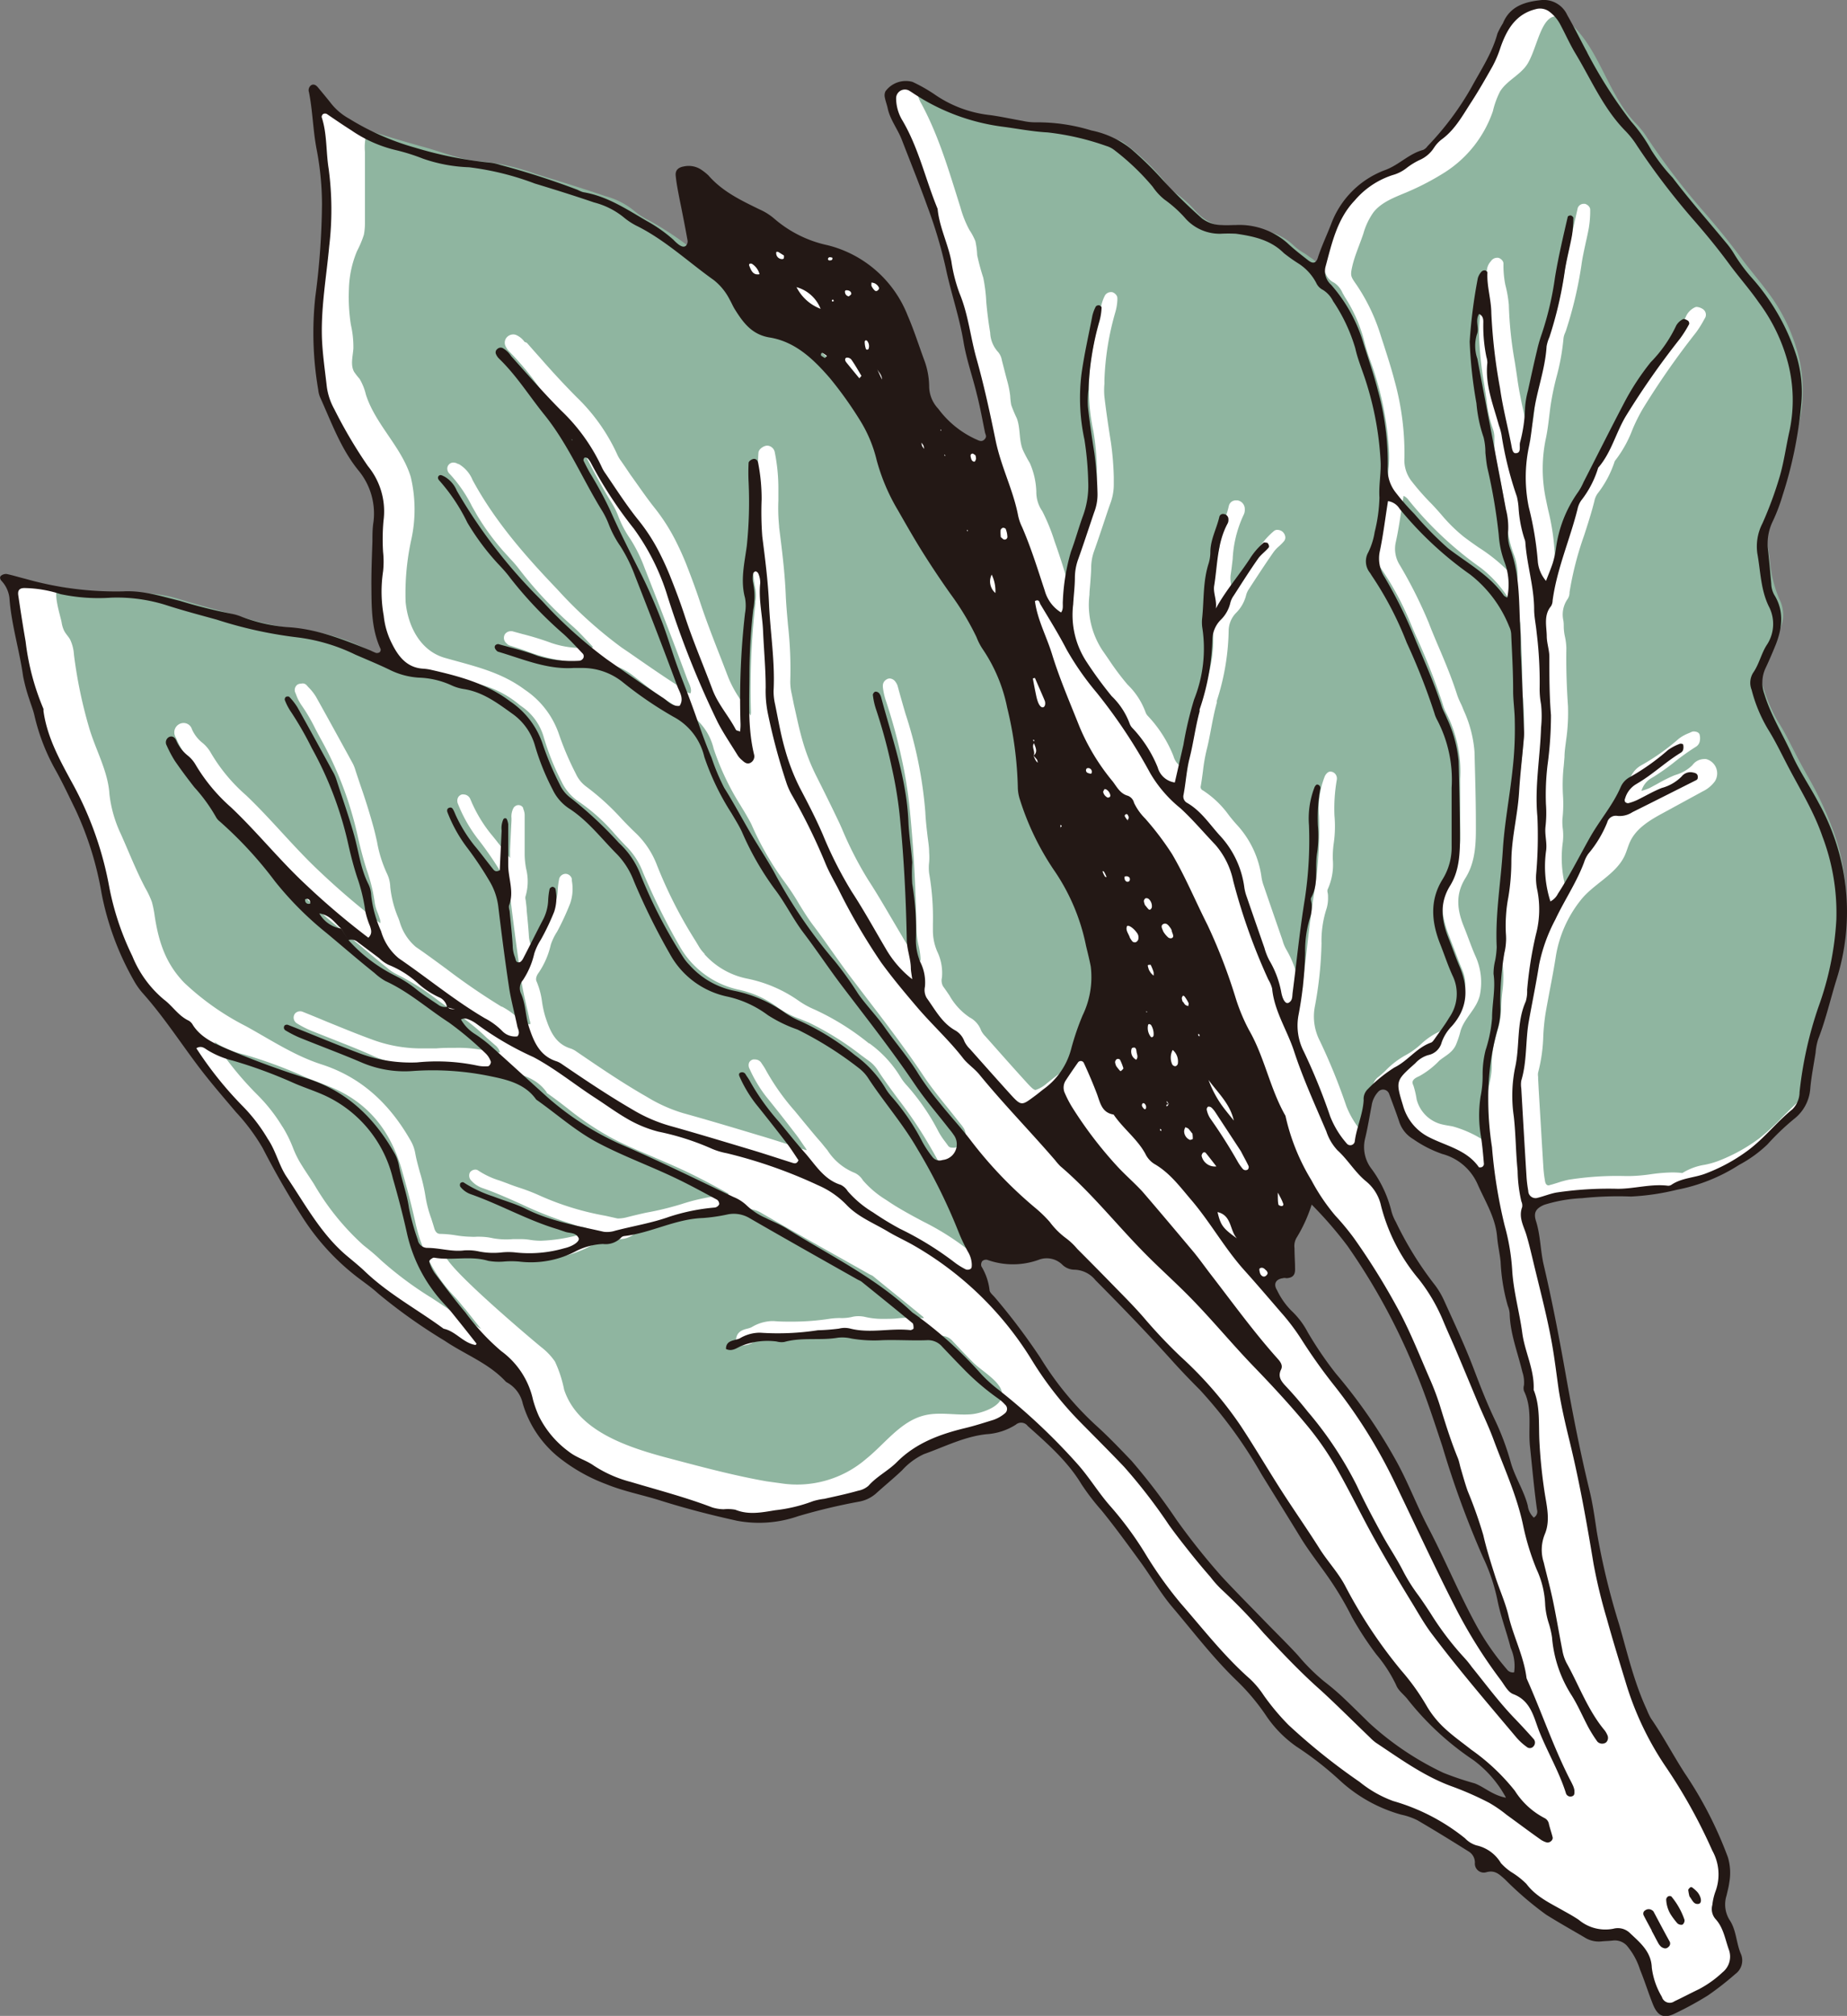 <svg xmlns="http://www.w3.org/2000/svg" viewBox="0 0 226.99 247.68"><rect x="0" y="0" width="226.99" height="247.68" fill="#808080" stroke="none"/><defs><style>.cls-1{fill:#fff;}.cls-2{fill:#8fb5a0;}.cls-3{fill:#231815;}</style></defs><g id="Layer_2" data-name="Layer 2"><g id="レイヤー_1" data-name="レイヤー 1"><path class="cls-1" d="M204.7,247.46c-.58,0-1-.41-1.38-1.35s-.61-1.62-.9-2.41c-.22-.6-.44-1.23-.68-1.85a8.67,8.67,0,0,0-1.49-2.79,2.28,2.28,0,0,0-1.75-.9l-.31,0c-.25,0-.52,0-.77.06l-.65,0-.29,0a3.16,3.16,0,0,1-1.63-.49l-1.33-.77c-1.12-.65-2.28-1.33-3.39-2a22.9,22.9,0,0,1-3.51-2.91c-.5-.48-1-1-1.54-1.42l-.16-.14a2.49,2.49,0,0,0-1.69-.86,2.12,2.12,0,0,0-.59.09,1.54,1.54,0,0,1-.3,0c-.5,0-.83-.39-.87-1a1.78,1.78,0,0,0-.84-1.55c-2.33-1.45-4.28-2.66-6.33-3.85a7.11,7.11,0,0,0-1.91-.67l-.17,0a16.07,16.07,0,0,1-3.9-1.6,15.73,15.73,0,0,1-3.61-2.61,31.3,31.3,0,0,0-4.17-3.32l-1.11-.79a14.26,14.26,0,0,1-3.62-3.66,26.86,26.86,0,0,0-3.7-4.42,77.26,77.26,0,0,1-5.75-6.43l-2.11-2.52a31.85,31.85,0,0,1-2.43-3.36c-.46-.68-.93-1.39-1.42-2.06l-.26-.36c-1.48-2-3-4.14-4.62-6.13l-.57-.69a20.05,20.05,0,0,1-1.88-2.49,30.5,30.5,0,0,0-6.07-6.68l-.58-.53a1.42,1.42,0,0,0-1-.47,1.36,1.36,0,0,0-.78.28A7,7,0,0,1,121.2,176a21.59,21.59,0,0,0-5.72,1.68c-.67.27-1.36.54-2,.78a7.35,7.35,0,0,0-2.45,1.72l-.31.28-1.91,1.7-1.3,1.15a4,4,0,0,1-2,.92A71.61,71.61,0,0,0,98,186a17.41,17.41,0,0,1-5,.83,11.08,11.08,0,0,1-2.45-.27c-3.4-.74-6.48-1.56-9.42-2.49-.82-.26-1.66-.48-2.48-.7a32.83,32.83,0,0,1-4.13-1.29,21.84,21.84,0,0,1-5.93-3.39,13.17,13.17,0,0,1-4.21-6.38,4.14,4.14,0,0,0-2-2.72.85.85,0,0,1-.14-.09A18.79,18.79,0,0,0,57.36,166c-.87-.48-1.76-1-2.6-1.54-.66-.44-1.35-.89-2-1.31a44.24,44.24,0,0,1-6.13-4.47c-.59-.54-1.24-1-1.87-1.49l-1-.73a28.24,28.24,0,0,1-6.33-7,98.37,98.37,0,0,1-5-8.65A21.52,21.52,0,0,0,29.62,137l-.46-.54-.93-1.09c-1.31-1.55-2.68-3.16-3.91-4.81-.62-.84-1.24-1.71-1.84-2.54a74.5,74.5,0,0,0-4.82-6.22,8.57,8.57,0,0,1-1.06-1.53,34.29,34.29,0,0,1-3.92-10.63A40,40,0,0,0,9.46,99.37c-.19-.39-.38-.78-.56-1.17C8.33,97,7.74,95.82,7.1,94.66a25.21,25.21,0,0,1-2.66-6.81,10.77,10.77,0,0,0-.38-1.26c-.09-.26-.19-.54-.27-.8s-.14-.49-.22-.73a12.79,12.79,0,0,1-.52-2c-.18-1.35-.47-2.71-.75-4a41.67,41.67,0,0,1-.93-5.6,3.88,3.88,0,0,0-1-2.24A.33.33,0,0,1,.22,71s0,0,.05-.08a.88.88,0,0,1,.43-.16h0c.46.1.93.23,1.38.35l.91.25A44.89,44.89,0,0,0,13.7,72.91c.48,0,1,0,1.43,0l.58,0a20.83,20.83,0,0,1,5.22.89l1.16.29c.74.18,1.48.39,2.2.6a30.11,30.11,0,0,0,4.29,1,3.67,3.67,0,0,1,.81.23l.29.11a20,20,0,0,0,5.62,1.28c3.5.19,6.77,1.49,9.94,2.75l.29.12.24.11a2.3,2.3,0,0,0,.43.18.55.55,0,0,0,.18,0,.8.8,0,0,0,.45-.13.64.64,0,0,0,.19-.65c-1.08-2.31-1.1-4.83-1.12-7.26v-.61c0-1.32,0-2.67.08-4,0-.42,0-.85,0-1.27,0-.7.06-1.53.13-2.37a8.43,8.43,0,0,0-1.83-6.4,29.62,29.62,0,0,1-3.92-7.14c-.26-.62-.54-1.25-.82-1.87a3.37,3.37,0,0,1-.22-.87A40.76,40.76,0,0,1,39,36.54a89,89,0,0,0,.83-11.44,35.37,35.37,0,0,0-.7-6.92c-.2-1.09-.31-2.21-.43-3.29s-.24-2.39-.47-3.57c-.06-.31,0-.52.16-.62a.27.27,0,0,1,.16,0,.55.55,0,0,1,.39.25l.35.41a17.51,17.51,0,0,1,1.16,1.42,7.78,7.78,0,0,0,2.37,2.1A32.73,32.73,0,0,0,51,18.35a51.24,51.24,0,0,0,9.38,1.86,4.26,4.26,0,0,1,.9.19l.22.06c2.83.79,6.18,1.77,9.51,3.07l.22.1a1.66,1.66,0,0,0,.48.19,19.48,19.48,0,0,1,6.81,3l.89.53a17.51,17.51,0,0,1,3.28,2.29l.17.17a3.78,3.78,0,0,0,.56.49,1.33,1.33,0,0,0,.67.26.64.64,0,0,0,.45-.18,1,1,0,0,0,.26-.83c-.18-1-.38-2-.57-3-.14-.71-.28-1.43-.41-2.14L83.7,24c-.15-.8-.3-1.62-.38-2.43,0-.33,0-.77.8-.89a4.27,4.27,0,0,1,.59-.05,2.33,2.33,0,0,1,1.51.5l.24.18a3.25,3.25,0,0,1,.48.39,19.12,19.12,0,0,0,6.19,4.16l.19.09A7,7,0,0,1,95.07,27a15.2,15.2,0,0,0,6.64,3.3,14.11,14.11,0,0,1,9.69,8.52c.59,1.35,1.08,2.77,1.55,4.15l.42,1.21a9.37,9.37,0,0,1,.63,3.19,4.34,4.34,0,0,0,1.17,3,12.26,12.26,0,0,0,4.64,3.78l.19.08a1.49,1.49,0,0,0,.6.17.76.76,0,0,0,.54-.22,1,1,0,0,0,.16-1l0-.09c-.09-.44-.17-.88-.26-1.33-.22-1.1-.44-2.24-.71-3.36-.19-.81-.43-1.63-.65-2.42a36.45,36.45,0,0,1-1-4c-.29-1.74-.75-3.46-1.2-5.12-.34-1.28-.7-2.6-1-3.91a52.23,52.23,0,0,0-2.09-6.86l-.24-.69c-.66-1.87-1.41-3.76-2.12-5.58-.35-.89-.7-1.77-1-2.66a14.42,14.42,0,0,0-.77-1.58,8.62,8.62,0,0,1-1-2.3c-.05-.21-.11-.42-.17-.63s-.14-.49-.19-.74a1,1,0,0,1,.08-.56,3,3,0,0,1,2.41-1.19,1.39,1.39,0,0,1,.62.13l.35.18a15.88,15.88,0,0,1,2.31,1.32,14.77,14.77,0,0,0,6.94,2.6c.81.11,1.62.27,2.42.42l1.56.29.18,0a7.44,7.44,0,0,0,1.34.16H128a24.66,24.66,0,0,1,6.09,1,11.32,11.32,0,0,1,4.82,2.25,43,43,0,0,1,3.88,3.81,56.13,56.13,0,0,0,4.18,4.13l.61.56a4.15,4.15,0,0,0,2.57.87,4.88,4.88,0,0,0,.56,0h1.13c2.8,0,4.72.71,6.23,2.14.73.69,1.53,1.32,2.31,1.93l.28.22a1.18,1.18,0,0,0,.72.32c.54,0,.75-.64.82-.85.28-.85.63-1.68,1-2.49.21-.49.42-1,.61-1.49a11.06,11.06,0,0,1,6.59-6.57,11.28,11.28,0,0,0,2.13-1.18,9,9,0,0,1,2.46-1.27,1.25,1.25,0,0,0,.58-.44l.07-.07a36,36,0,0,0,5.4-7.25c.26-.48.53-1,.8-1.42a23.11,23.11,0,0,0,2.43-5.26,2.19,2.19,0,0,1,.34-.66,3.2,3.2,0,0,0,.32-.57c.91-2.1,2.8-2.55,4.7-2.72h.27A3,3,0,0,1,192.44,2c.52.91,1,1.86,1.49,2.78L194.57,6l.34.63.43.77a52.82,52.82,0,0,0,5,7.7,18.43,18.43,0,0,1,2.44,3.46,11.47,11.47,0,0,0,1.68,2.28,14.84,14.84,0,0,1,1,1.14c1.42,1.86,3,3.68,4.43,5.43.69.81,1.4,1.65,2.08,2.48a9.66,9.66,0,0,1,.94,1.34A20.41,20.41,0,0,0,215,34l.06.07a26.38,26.38,0,0,1,5.6,9.75,14.87,14.87,0,0,1,.54,5.82,49.69,49.69,0,0,1-2.29,11.14c-.08.25-.17.5-.25.75a14.73,14.73,0,0,1-.91,2.34,6.36,6.36,0,0,0-.6,3.82c.11,1.1.26,2.55.37,4a3.09,3.09,0,0,0,.4,1.46c1.06,1.72,1.11,3.62.16,6-.32.78-.74,1.8-1.23,2.82a4.38,4.38,0,0,0-.16,3.37,32.16,32.16,0,0,0,2.25,5.11c.41.81.84,1.65,1.22,2.5.56,1.22,1.25,2.38,1.91,3.51.45.75.91,1.53,1.33,2.32a27.42,27.42,0,0,1,2.14,21.55c-.26.84-.5,1.69-.73,2.51-.45,1.58-.9,3.22-1.51,4.77a5.45,5.45,0,0,0-.27,1.26c0,.14,0,.28-.06.42-.06.42-.13.83-.2,1.25-.18,1.06-.37,2.16-.46,3.25a4.93,4.93,0,0,1-1.91,3.52,31.1,31.1,0,0,0-3.28,3.15,12.25,12.25,0,0,1-2.83,2.1l-.58.36a21.86,21.86,0,0,1-7.61,3.05c-.49.08-1,.18-1.46.28a20.18,20.18,0,0,1-4,.53h-1.85a35.24,35.24,0,0,0-4.3.22c-.37,0-.75.09-1.12.12a12.58,12.58,0,0,0-3.61.72,1.58,1.58,0,0,0-1.11,2.3,16.55,16.55,0,0,1,.56,3c.1.77.2,1.58.38,2.36.9,3.85,1.74,8.06,2.59,12.85.71,4.05,1.71,9.37,3.05,14.74.36,1.45.59,3,.81,4.43l.11.71a87.21,87.21,0,0,0,2.64,11.41c.25.85.49,1.73.73,2.58a50.28,50.28,0,0,0,2.66,7.87c.05.11.09.23.14.34a4.59,4.59,0,0,0,.38.77c.85,1.24,1.63,2.55,2.38,3.82.56.95,1.14,1.93,1.75,2.87a48.36,48.36,0,0,1,5.3,10.32,6.56,6.56,0,0,1,.18,3c-.05.37-.14.74-.22,1.1l-.12.52a3.78,3.78,0,0,0,.39,3.13,6.8,6.8,0,0,1,.86,2.37,10.09,10.09,0,0,0,.56,1.88,1.83,1.83,0,0,1-.67,2.12l-.12.11a32.94,32.94,0,0,1-3.24,2.51,40.9,40.9,0,0,1-3.94,2.18A2.53,2.53,0,0,1,204.7,247.46Zm-83.5-93a.8.8,0,0,0-.78,1.13c.1.23.21.45.32.67a4.76,4.76,0,0,1,.67,2.13,1.33,1.33,0,0,0,.49.82l.23.26c.4.51.81,1,1.23,1.52a56.7,56.7,0,0,1,4.34,5.87,39.12,39.12,0,0,0,7,8.5c1.46,1.33,2.81,2.74,4.19,4.19a45.53,45.53,0,0,1,4,5.07c.5.7,1,1.42,1.53,2.12l.23.31a79.27,79.27,0,0,0,5.44,6.79c1.19,1.29,2.44,2.57,3.65,3.81.55.56,1.11,1.12,1.65,1.69l1.2,1.22c.92.93,1.88,1.9,2.75,2.89a24.6,24.6,0,0,0,3.24,3.21c.84.66,1.55,1.26,2.17,1.84.78.73,1.56,1.5,2.32,2.24l1.07,1a37.09,37.09,0,0,0,9.12,6.12,12.73,12.73,0,0,0,2.35.84c.5.14,1,.29,1.49.47a8.43,8.43,0,0,1,1.36.71,7.86,7.86,0,0,0,2.59,1.11l.46.09-.23-.4a14.22,14.22,0,0,0-4.1-4.66,34.3,34.3,0,0,1-8-7.33,7,7,0,0,0-.63-.7,3.44,3.44,0,0,1-.83-1.09,10.88,10.88,0,0,0-1.74-2.84c-.24-.31-.49-.64-.72-1l-.46-.65a33.09,33.09,0,0,1-2.51-3.93,39.82,39.82,0,0,0-3.21-5.33l-.54-.73c-.83-1.14-1.69-2.31-2.44-3.53-1.29-2.12-2.62-4.27-3.91-6.35l-1.1-1.77a55.24,55.24,0,0,0-7.49-10.23c-1.39-1.39-2.57-2.63-3.6-3.8-3-3.37-6.21-6.63-9.23-9.68a3.62,3.62,0,0,0-2.65-1.43H132a2.05,2.05,0,0,1-1.3-.62,2.8,2.8,0,0,0-1.94-.77,3.72,3.72,0,0,0-1.14.19,11.38,11.38,0,0,1-3.28.54,7.71,7.71,0,0,1-2.87-.54A.67.67,0,0,0,121.2,154.51Zm36.53,2.28h-.08a1.28,1.28,0,0,0-1.07.63,1.23,1.23,0,0,0,.17,1.16c.14.23.28.47.41.71a5.81,5.81,0,0,0,1.41,1.87,7.32,7.32,0,0,1,1.61,2q.16.28.36.57l.89,1.41a28.77,28.77,0,0,0,2.59,3.72,64.57,64.57,0,0,1,7.17,10.3c.89,1.54,1.63,3.19,2.36,4.79.56,1.24,1.14,2.52,1.78,3.75.93,1.78,1.8,3.63,2.64,5.41,1.06,2.24,2.15,4.56,3.37,6.77a31.86,31.86,0,0,0,3.7,5.31,1.14,1.14,0,0,0,.91.48h.16l.14,0,0-.13a4.06,4.06,0,0,0-.23-2.44c-.07-.21-.13-.43-.19-.64-.2-.8-.45-1.6-.68-2.37a34.46,34.46,0,0,1-.91-3.35,23.76,23.76,0,0,0-1.82-5.45,84.62,84.62,0,0,1-4-10.72c-.31-.95-.63-1.94-1-2.9l-.34-1c-.95-2.87-1.93-5.83-3.14-8.64a77.15,77.15,0,0,0-8.24-15.07,46.83,46.83,0,0,0-4.43-5.11l-.23-.24-.12.3c-.16.4-.3.79-.44,1.17a11.79,11.79,0,0,1-1.34,2.84,2.22,2.22,0,0,0-.35,1.5c0,.77.08,1.68.08,2.6,0,.56-.21.76-.84.85h0l-.15,0A1.46,1.46,0,0,0,157.73,156.79ZM170,133.62a1,1,0,0,0-.75.33,3.5,3.5,0,0,0-.87,1.8l-.21,1.16c-.17.93-.34,1.89-.57,2.81a4.61,4.61,0,0,0,.84,4,14.29,14.29,0,0,1,2.38,5.08,5.61,5.61,0,0,0,.55,1.37A43.38,43.38,0,0,0,176,157.7a9.6,9.6,0,0,1,1.33,2.19l.66,1.45c1.05,2.3,2.13,4.68,3,7.08.69,1.82,1.5,3.93,2.47,6a31.85,31.85,0,0,1,2,5.3,18.2,18.2,0,0,0,1,2.56A15.62,15.62,0,0,1,187.6,185l.06.25a2.17,2.17,0,0,0,.68,1.35l.11.08.11-.06a1,1,0,0,0,.55-1.22c-.27-1.91-.47-3.87-.66-5.76-.06-.67-.13-1.34-.2-2a18.4,18.4,0,0,1-.06-2.23,9.79,9.79,0,0,0-.7-4.63,1.08,1.08,0,0,1,0-.5v-.08a3.64,3.64,0,0,0-.15-1.55l-.05-.18c-.16-.69-.36-1.38-.55-2.05a20.31,20.31,0,0,1-1-5.1,3.19,3.19,0,0,0-.2-.85l0-.13a21.3,21.3,0,0,1-.81-4.73l-.06-.63c0-.51-.13-1-.2-1.5s-.17-1.05-.22-1.57a14.34,14.34,0,0,0-1.68-5c-.24-.49-.49-1-.71-1.5a6.81,6.81,0,0,0-4.51-3.89,11.1,11.1,0,0,1-2.81-1.37l-.71-.44a3.62,3.62,0,0,1-1.64-2.08c-.31-.91-.65-1.82-1-2.7l-.25-.67A1,1,0,0,0,170,133.62Z"/><path class="cls-2" d="M190.34,145.64c-.1,0-.37,0-.46-.51a15.56,15.56,0,0,1-.2-1.62c-.2-3.22-.39-6.49-.58-9.65l-.07-1.29,0-.28a1.5,1.5,0,0,1,0-.52,19.71,19.71,0,0,0,.63-4.4,25.83,25.83,0,0,1,.29-2.91c.16-.93.34-1.87.51-2.79.27-1.39.54-2.83.76-4.26a14.89,14.89,0,0,1,3-6.76c1.54-2,4.26-3.14,5.39-5.4.3-.6.45-1.27.74-1.88.8-1.68,2.53-2.67,4.16-3.55l4.77-2.6A4,4,0,0,0,210.75,96a1.82,1.82,0,0,0-1.08-2.74h0a1.43,1.43,0,0,0-.29,0A1.8,1.8,0,0,0,208,94a4.81,4.81,0,0,1-2.05,1.2l-.22.08a18.07,18.07,0,0,0-2,1l-1,.54a7.17,7.17,0,0,1-1,.35,2.68,2.68,0,0,1,1.06-1.47l.28-.17.14-.08a27.28,27.28,0,0,0,2.67-1.9,28.32,28.32,0,0,1,2.51-1.78,1.06,1.06,0,0,0,.49-.63,1.84,1.84,0,0,0,0-.87c-.11-.39-.65-.4-.71-.4a.68.68,0,0,0-.29.06l-.31.14a5,5,0,0,0-1.25.69,27,27,0,0,1-4.58,3.25,3,3,0,0,0-1.31,1.41,24.75,24.75,0,0,1-2.2,3.72c-.56.82-1.13,1.66-1.62,2.55-.39.69-.77,1.39-1.14,2.07-.86,1.58-1.75,3.21-2.74,4.74l-.08.12a2.36,2.36,0,0,1-.26.36,14.17,14.17,0,0,1-.32-5.56,7.13,7.13,0,0,0,0-1.54,6.34,6.34,0,0,1-.05-1.3,16.21,16.21,0,0,0,.06-2.92,21.6,21.6,0,0,1,.1-3.59l.09-1.07c0-.68.12-1.38.2-2.06a23.3,23.3,0,0,0,.23-4.18c-.17-2.5-.24-4.82-.2-7.09a7.46,7.46,0,0,0-.17-1.43,6.25,6.25,0,0,1-.15-1.18c0-.28,0-.56-.05-.83a3.34,3.34,0,0,1,.48-2.57,1.45,1.45,0,0,0,.28-.82v-.08a39.7,39.7,0,0,1,1.78-6.94c.45-1.38.91-2.81,1.27-4.24a2.4,2.4,0,0,1,.39-.93,13,13,0,0,0,2.12-4,14.64,14.64,0,0,0,2.16-3.84,21.15,21.15,0,0,1,1.3-2.61,97,97,0,0,1,6.51-9.33,13,13,0,0,0,1-1.59l.16-.28a.83.83,0,0,0-.27-1,1.61,1.61,0,0,0-.77-.29.58.58,0,0,0-.3.08,2.27,2.27,0,0,0-1,1,11.81,11.81,0,0,1-2.35,3.48c-.24.29-.49.57-.72.86a30.54,30.54,0,0,0-3.42,5.27c-1.12,2.15-2.24,4.35-3.33,6.47l-1.56,3.08a3.59,3.59,0,0,0-.17.34,4.5,4.5,0,0,1-.48.84,15.76,15.76,0,0,0-2.79,7.23l0,.15a9.45,9.45,0,0,1-.32,1.42c-.16.49-.35,1-.55,1.49a3,3,0,0,1-.48-1.4,28.41,28.41,0,0,0-.78-5.25c-.12-.52-.23-1.07-.34-1.6a18.11,18.11,0,0,1,0-7.15c.22-1,.34-2,.46-3,.05-.41.1-.83.16-1.24a33.9,33.9,0,0,1,.72-3.47,27.45,27.45,0,0,0,.86-4.75,2.17,2.17,0,0,1,.18-.63c.05-.13.11-.26.15-.4a49.19,49.19,0,0,0,1.87-7.94c.12-.91.33-1.83.52-2.72.14-.63.29-1.28.4-1.92a12.77,12.77,0,0,0,.16-1.93v-.26c0-.39-.42-.67-.66-.72l-.12,0a.79.79,0,0,0-.75.51l-.42,1.86c-.41,1.83-.84,3.73-1.16,5.62a38.12,38.12,0,0,1-1.6,6.87,18.63,18.63,0,0,0-.61,2.11c-.34,1.44-.69,3-1.09,4.9,0,.14-.07.28-.1.42a8.82,8.82,0,0,0-.28,1.77,16.77,16.77,0,0,1-.6,4.14,2.09,2.09,0,0,0,0,.61,1.18,1.18,0,0,1,0,.4h0a2.87,2.87,0,0,1-.15-.61c0-.09,0-.17-.05-.25-.14-.72-.3-1.44-.46-2.15-.33-1.5-.67-3.06-.89-4.6-.1-.73-.22-1.48-.33-2.2a47.19,47.19,0,0,1-.73-7A15,15,0,0,0,185,35a12.24,12.24,0,0,1-.23-2.61c0-.36-.38-.67-.66-.72H184a.93.93,0,0,0-.7.32l-.06.09a1.89,1.89,0,0,0-.48.93c-.11.85-.26,1.71-.4,2.54a30.94,30.94,0,0,0-.59,5.31,41.49,41.49,0,0,0,.62,6.26l.21,1.37.09.65a14.79,14.79,0,0,0,.81,3.64,3.09,3.09,0,0,1,.15,1.09c0,.23,0,.46,0,.69s0,.25,0,.38c.06.5.12,1,.22,1.54.07.32.13.64.2,1a57.48,57.48,0,0,1,1.18,7.2A12.66,12.66,0,0,0,186,68a7.56,7.56,0,0,1,.48,3.4,20.91,20.91,0,0,0-4.75-4.13c-.62-.43-1.26-.88-1.86-1.34a19.93,19.93,0,0,1-2.77-2.74c-.43-.49-.88-1-1.35-1.47a30.27,30.27,0,0,1-2.31-2.65,4.2,4.2,0,0,1-.84-2.83,33.44,33.44,0,0,0-1.23-9.52c-.39-1.51-.88-3-1.35-4.48-.14-.41-.27-.82-.4-1.23a23.33,23.33,0,0,0-2.85-5.93c-.76-1.11-.86-1.13-.57-2.4s.92-2.67,1.36-4a8.46,8.46,0,0,1,1.23-2.59c1-1.28,2.65-1.86,4.16-2.5a32.23,32.23,0,0,0,4.62-2.42,14.47,14.47,0,0,0,5.9-7.51,10.6,10.6,0,0,1,.88-2.42c.86-1.39,2.59-2.06,3.42-3.47,1.54-2.63,1.87-8.48,5.83-4.31,3.17,3.34,4.19,8.41,7.52,11.79a10,10,0,0,1,1.27,1.61,86.6,86.6,0,0,0,7,9.15c1.79,2.06,3.3,3.93,4.62,5.72.48.66,1,1.3,1.5,1.93.67.83,1.36,1.69,2,2.57A21.83,21.83,0,0,1,221,43.6a17.81,17.81,0,0,1,.17,8.09c-.16.72-.3,1.46-.44,2.18-.21,1.11-.43,2.26-.75,3.35A44.67,44.67,0,0,1,217.87,63a6.45,6.45,0,0,0-.66,3.95c.12.62.21,1.27.29,1.9a15.78,15.78,0,0,0,1.14,4.68,4.22,4.22,0,0,1-.22,4.37,9.2,9.2,0,0,0-.83,1.7,7.69,7.69,0,0,1-.84,1.7,2.69,2.69,0,0,0-.23,2.44,18.58,18.58,0,0,0,2,4.94c.66,1,1.23,2.15,1.79,3.24l.47.91c.41.8.85,1.59,1.28,2.37a42.37,42.37,0,0,1,3.12,6.55,25.84,25.84,0,0,1,1.69,10.07,37.19,37.19,0,0,1-2.17,10.6,47.14,47.14,0,0,0-2.35,10.53,2.62,2.62,0,0,1-.73,1.87c-.89.73-1.7,1.56-2.49,2.35a29.29,29.29,0,0,1-2.89,2.67,21,21,0,0,1-5.1,2.81,10.39,10.39,0,0,1-1.64.46,7.25,7.25,0,0,0-2.72,1,.43.43,0,0,1-.15,0,10.18,10.18,0,0,0-1.11-.06,20.89,20.89,0,0,0-2.64.22,19.91,19.91,0,0,1-2.45.22h-.8a38.26,38.26,0,0,0-6.82.45,11.81,11.81,0,0,0-1.36.37c-.32.1-.63.2-.95.28Z"/><path class="cls-2" d="M117,141a.56.56,0,0,1-.51-.27l-.35-.48a8.37,8.37,0,0,1-.82-1.25,27,27,0,0,0-4-5.78,6.28,6.28,0,0,1-.66-.9,14.08,14.08,0,0,0-3.82-4.13l-.06,0a31.24,31.24,0,0,0-6.68-4.16,10.53,10.53,0,0,1-2-1.11,16.75,16.75,0,0,0-6.26-2.68,9.53,9.53,0,0,1-5.26-3l0-.06a4.55,4.55,0,0,1-.63-.79l-.46-.77a55.2,55.2,0,0,1-4.75-9.32,10.72,10.72,0,0,0-2.75-4.08c-.54-.52-1.08-1.07-1.59-1.61a30.35,30.35,0,0,0-4.4-4,4,4,0,0,1-1.2-1.48l-.13-.26a36.11,36.11,0,0,1-2-4.73,10.73,10.73,0,0,0-4.16-5.39c-3-2.24-6.36-2.93-9.83-3.92-3-.85-4.54-3.85-4.83-6.86a30.74,30.74,0,0,1,.7-7.69,17.3,17.3,0,0,0-.07-7.68c-1.12-3.69-4.34-6.44-5.51-10.11a7,7,0,0,0-.77-1.93,9.28,9.28,0,0,1-.68-.87c-.48-.86-.15-1.92-.09-2.9a12.33,12.33,0,0,0-.31-2.9,22,22,0,0,1-.24-4.37,12.89,12.89,0,0,1,1-4.68,12.4,12.4,0,0,0,.84-2,7.8,7.8,0,0,0,.13-1.6l0-8.57A6.89,6.89,0,0,1,45.15,16c2.33.73,4.67,1.44,7,2.08s4.53,1.6,7,1.75a27.46,27.46,0,0,1,6.62,1.52l1.38.43c2.16.66,4.72,1.46,7.25,2.32a9.43,9.43,0,0,1,3.45,1.73,8.71,8.71,0,0,0,1.89,1.24A39.28,39.28,0,0,1,86,31.36c1,.76,2,1.55,3,2.28a6.79,6.79,0,0,1,1.83,2.26c.1.17.19.35.28.54s.25.49.4.74c1.07,1.68,2.22,3.23,4.57,3.59,2.84.44,4.9,2.24,7.12,4.82a46.48,46.48,0,0,1,3.8,5.13,16.18,16.18,0,0,1,2,4.7,24.74,24.74,0,0,0,2.65,6.23c.18.32.36.63.53,1,.76,1.32,1.54,2.7,2.37,4,1.15,1.82,2.36,3.63,3.59,5.37a33,33,0,0,1,3.16,5.25c0,.1.08.19.13.29a6.48,6.48,0,0,0,.68,1.27,19.37,19.37,0,0,1,3,7,46,46,0,0,1,1.3,9.82,5.32,5.32,0,0,0,.28,1.52,33.39,33.39,0,0,0,4.17,8.67,25,25,0,0,1,3.89,9.23c.06.29.13.57.2.86.13.55.26,1.11.37,1.67a10.43,10.43,0,0,1-1,5.79,30.53,30.53,0,0,0-1.4,4.11,8.32,8.32,0,0,1-3.25,4.8l-.46.36c-.16.13-.31.26-.48.38a4.14,4.14,0,0,1-1.46.88c-.26,0-.68-.45-1.31-1.15-1.55-1.7-3.1-3.46-4.6-5.15l-.26-.29a2.84,2.84,0,0,1-.52-.71,2.94,2.94,0,0,0-1.4-1.61,7.87,7.87,0,0,1-2.5-2.71c-.25-.36-.5-.74-.77-1.1a1.46,1.46,0,0,1-.15-1.08,6.09,6.09,0,0,0-.58-3.22,6.53,6.53,0,0,1-.53-2.61v-.81a31.51,31.51,0,0,0-.46-6.17,5.81,5.81,0,0,1,0-1.39,7.47,7.47,0,0,0,0-1.16c0-.72-.13-1.44-.21-2.14-.11-.93-.22-1.89-.26-2.83a51.76,51.76,0,0,0-2.44-12.1c-.32-1.09-.64-2.21-.94-3.32a1.57,1.57,0,0,0-.27-.57.93.93,0,0,0-.72-.44.76.76,0,0,0-.43.14.87.87,0,0,0-.42.77l0,.15a8.58,8.58,0,0,0,.33,1.55,66.35,66.35,0,0,1,2,7.32,53.62,53.62,0,0,1,.92,5.6c.49,4.75.79,9.8.89,15.44a9.87,9.87,0,0,0,.27,1.92,10.4,10.4,0,0,1,.23,1.61c0,.08,0,.16,0,.23a14.25,14.25,0,0,1-2.24-3l-1.47-2.49c-.87-1.48-1.76-3-2.72-4.47a44.48,44.48,0,0,1-3.23-6.29l-.29-.65c-1-2.11-2-4.12-2.85-5.81a25.06,25.06,0,0,1-1.77-4.58c-.39-1.37-.68-2.81-1-4.21l-.27-1.33a6.64,6.64,0,0,1-.18-1.55,48.28,48.28,0,0,0-.28-6.93c-.11-1.25-.23-2.54-.28-3.81-.12-2.75-.47-5.52-.81-8.19l0-.13a22.44,22.44,0,0,1-.09-3.18c0-.42,0-.87,0-1.3a22.56,22.56,0,0,0-.44-4.59,1,1,0,0,0-.91-.83,1.15,1.15,0,0,0-.35.07c-.19.07-.72.36-.75.81-.07.88-.06,1.76,0,2.42,0,.37,0,.75,0,1.12a43.46,43.46,0,0,1-.2,6.64c0,.36-.11.72-.17,1.08a13,13,0,0,0,0,5.48,4.37,4.37,0,0,1,0,1.53l0,.22a92,92,0,0,0-.55,13.39,2.17,2.17,0,0,1-.05.41c-.33-.6-.71-1.17-1.08-1.73a14.34,14.34,0,0,1-1.62-2.87c-.39-1-.81-2.12-1.22-3.15-.76-1.95-1.55-4-2.22-6-.5-1.54-1.1-3.16-1.82-5-.34-.83-.7-1.64-1.09-2.42a23.58,23.58,0,0,0-2.71-4.31c-1.05-1.31-2-2.73-3-4.11-.38-.57-.76-1.13-1.15-1.69a4.14,4.14,0,0,1-.45-.75,23,23,0,0,0-5-7.08c-1.5-1.51-3-3.13-4.36-4.69-.59-.66-1.17-1.31-1.77-2L64.46,42a2.48,2.48,0,0,0-1-.83.91.91,0,0,0-.39-.08,1.08,1.08,0,0,0-.69.26,1,1,0,0,0-.27,1.14,2.44,2.44,0,0,0,.49.71,34.8,34.8,0,0,1,3.7,4.45c.58.78,1.17,1.58,1.79,2.34a47.7,47.7,0,0,1,4.61,7.42c.78,1.45,1.59,2.95,2.48,4.38A9.48,9.48,0,0,1,76,63.46a13,13,0,0,0,1.49,2.8,18.48,18.48,0,0,1,1.74,3.55c2.09,5.3,3.74,9.61,5.2,13.55a4.47,4.47,0,0,0,.19.46c.25.57.4,1,.23,1.37a2.16,2.16,0,0,1-1.08-.59l-.5-.38c-2-1.29-4-2.68-5.9-4l-1-.68a53.45,53.45,0,0,1-7.88-7.13c-3.77-3.94-7.64-8.29-10.42-13.45A4,4,0,0,0,56.35,57l-.07,0a1.16,1.16,0,0,0-.56-.17.75.75,0,0,0-.75.72.91.91,0,0,0,.3.68,17.09,17.09,0,0,1,2.75,4l.61,1.07a29.93,29.93,0,0,0,3.76,5l.36.4a15.25,15.25,0,0,1,1.17,1.38,49.86,49.86,0,0,0,6.61,7c.62.57,1.22,1.21,1.79,1.82.18.18.35.37.52.55,0,0,0,0,0,.09l-.08.06h-.67A11.64,11.64,0,0,1,67.77,79a35.59,35.59,0,0,0-3.56-1.1l-1.28-.35-.16,0a.9.9,0,0,0-.71.36.87.87,0,0,0,.2,1.14.9.9,0,0,0,.38.26c.62.19,1.24.4,1.84.6a21.69,21.69,0,0,0,6.86,1.49c.24,0,.49,0,.72,0H73.2A7.49,7.49,0,0,1,77.79,83l1.29,1a35.32,35.32,0,0,0,5.06,3.37A7.08,7.08,0,0,1,87.71,92a32.2,32.2,0,0,0,3.33,7c.09.16.19.32.29.48.34.57.69,1.16,1,1.76a36.61,36.61,0,0,0,4.07,7.09,28.2,28.2,0,0,1,1.77,2.68c.55.9,1.12,1.82,1.77,2.68.81,1.07,1.6,2.19,2.36,3.26s1.57,2.21,2.39,3.29l1.89,2.48c2.37,3.09,4.82,6.3,7,9.59.89,1.32,1.91,2.59,2.9,3.81.44.55.9,1.12,1.34,1.69l.18.22a5.51,5.51,0,0,1,.38.5,1.61,1.61,0,0,1,.2,1.48,1.78,1.78,0,0,1-1.31,1A1.88,1.88,0,0,1,117,141Z"/><path class="cls-2" d="M120.4,154.46l-.22-.13a6.37,6.37,0,0,1-1.11-.7,32.13,32.13,0,0,0-5.6-3.54l-1.16-.62c-1.13-.62-2.23-1.24-3.25-1.94l-.2-.13a12.08,12.08,0,0,1-2.81-2.38l0,0a2.33,2.33,0,0,0-1-.91,7.16,7.16,0,0,1-3.37-2.8c-.27-.32-.54-.66-.82-1-.68-.76-1.34-1.58-2-2.37l-1.19-1.45a28.25,28.25,0,0,1-3.54-5,6.36,6.36,0,0,0-.35-.58l-.18-.26a.91.91,0,0,0-.79-.48,1.07,1.07,0,0,0-.25,0,.73.73,0,0,0-.5.39.91.91,0,0,0,.06.76,16.41,16.41,0,0,0,2,3.36c1.24,1.53,2.53,3.17,3.83,4.87.35.46.68,1,1,1.43l.21.32-.14,0-1.52-.49c-1.22-.39-2.47-.79-3.72-1.17l-.38-.11c-3.09-.93-6.29-1.89-9.46-2.77a18.94,18.94,0,0,1-4.45-2c-3-1.71-5.75-3.59-8.6-5.53a2.86,2.86,0,0,0-.74-.4c-1.92-.58-2.59-2.21-3.16-4a12.93,12.93,0,0,1-.37-1.71,9.54,9.54,0,0,0-.66-2.5c-.06-.12-.23-.48.26-1.14a10.1,10.1,0,0,0,1.47-3.41,7,7,0,0,1,.71-1.5l.07-.11A31.78,31.78,0,0,0,70.07,111a5.51,5.51,0,0,0,.21-2.78l0-.23a.83.83,0,0,0-.77-.63.85.85,0,0,0-.78.57,9.59,9.59,0,0,0-.19,1.47,5.21,5.21,0,0,1-.64,2.33c-.44.83-.88,1.69-1.29,2.52l-1.1,2.14a1.15,1.15,0,0,1-.14.2.31.31,0,0,1,0-.08c0-.08,0-.17-.08-.26A3.9,3.9,0,0,1,65,115c-.06-1-.17-2.09-.27-3.11,0-.39-.07-.79-.11-1.18a2,2,0,0,0-.05-.28,1.38,1.38,0,0,1,0-.25,6.4,6.4,0,0,0,.09-3.44,10.54,10.54,0,0,1-.18-1.64v-.56c0-1.46,0-3,0-4.45a2,2,0,0,0-.18-.72l0-.09a.63.63,0,0,0-.59-.36h-.07a.77.77,0,0,0-.51.31,2.22,2.22,0,0,0-.27,1.29v.31c-.07,1.21-.12,2.42-.18,3.6l0,1-.1-.13-.07-.09c-.31-.38-.61-.77-.91-1.15-.42-.55-.86-1.11-1.32-1.66a17.25,17.25,0,0,1-2.19-3.56,2.55,2.55,0,0,1-.13-.29l-.16-.37a.91.91,0,0,0-.79-.57,1,1,0,0,0-.24,0,.76.76,0,0,0-.49.4.93.93,0,0,0,0,.75,17.84,17.84,0,0,0,2.39,4.24,41.39,41.39,0,0,1,3.07,4.48,7.58,7.58,0,0,1,1,3c.47,3.88.9,7,1.33,10,.16,1.07.41,2.13.64,3.16.12.5.24,1,.34,1.53l.06.24a.78.78,0,0,1,.06.42,1.72,1.72,0,0,1-1.33-.56,8.73,8.73,0,0,0-2.15-1.59l-.06,0a81.21,81.21,0,0,1-6.72-4.6c-1.24-.91-2.52-1.86-3.81-2.74a6.39,6.39,0,0,1-2-3.15l-.14-.38a13.24,13.24,0,0,1-1-3.85,4,4,0,0,0-.37-1.56,15.69,15.69,0,0,1-1.26-4c-.14-.61-.28-1.24-.45-1.85-.47-1.7-1-3.4-1.58-5.05-.22-.67-.45-1.33-.66-2a4.34,4.34,0,0,0-.31-.74l-.7-1.28c-1.24-2.26-2.52-4.59-3.8-6.88a6.18,6.18,0,0,0-.92-1.16l-.18-.2A.66.66,0,0,0,37,84a.8.8,0,0,0-.45.12.82.82,0,0,0-.29.9l.12.29a5.65,5.65,0,0,0,.65,1.3,21.48,21.48,0,0,1,1.72,2.92c.24.46.49.93.74,1.38a44,44,0,0,1,4.49,11.91c.33,1.47.68,2.76,1.07,4a20.24,20.24,0,0,1,1,4.07,5.06,5.06,0,0,0,.38,1.29c.08.21.15.4.21.6l0,0a1.16,1.16,0,0,1,.09.65,94,94,0,0,1-7.38-6.29c-1.65-1.54-3.21-3.23-4.72-4.87s-2.86-3.1-4.39-4.56a21,21,0,0,1-4.32-5.2,4.39,4.39,0,0,0-1-1.21,4.38,4.38,0,0,1-1.33-1.7,1.07,1.07,0,0,0-1-.77,1.15,1.15,0,0,0-1,1.75l.13.28a12.85,12.85,0,0,0,.9,1.67c.7,1,1.5,2.09,2.42,3.27.23.29.46.56.69.84a13.63,13.63,0,0,1,1.92,2.75,2.23,2.23,0,0,0,.57.68A48.36,48.36,0,0,1,35,107.36a41.53,41.53,0,0,0,6.43,6.45l2.15,1.8c1.21,1,2.46,2.07,3.72,3.08l.24.19a5.37,5.37,0,0,0,1.21.82,30.25,30.25,0,0,1,5.1,3.22c.85.62,1.72,1.26,2.62,1.84a25.94,25.94,0,0,1,3.36,2.76l1.15,1a1.81,1.81,0,0,1,.46.74l0,.06h-.3a3.4,3.4,0,0,1-.83-.09,16.18,16.18,0,0,0-4.27-.49c-.81,0-1.63,0-2.43.07l-.78,0H52.1A17.43,17.43,0,0,1,46,127.82c-2-.72-3.93-1.52-5.83-2.29-1-.42-2-.83-3-1.23a.85.85,0,0,0-.9.21.83.83,0,0,0-.17.66.85.85,0,0,0,.4.57,12.43,12.43,0,0,0,1.75.9l2.9,1.15c1.59.63,3.24,1.27,4.83,2a13.32,13.32,0,0,0,5.42,1.08c.35,0,.72,0,1.08,0,.78,0,1.56-.07,2.33-.07a34.2,34.2,0,0,1,6.81.68h.08c2.06.42,4.18.86,5.48,2.72l0,.06.06.05c.85.59,1.69,1.23,2.5,1.86a36.91,36.91,0,0,0,5.15,3.49c1.82,1,3.73,1.77,5.57,2.56,1.32.57,2.68,1.15,4,1.78,1.49.71,3,1.51,4.4,2.28l.63.35.06.09-.14.08a24.89,24.89,0,0,0-5.69,1.15A36.91,36.91,0,0,1,79.37,149c-.75.17-1.53.35-2.3.55a4.29,4.29,0,0,1-.93.15,1.14,1.14,0,0,1-.27,0l-1.48-.33a34.32,34.32,0,0,1-8-2.45,24.23,24.23,0,0,0-2.58-1c-.49-.16-1-.34-1.47-.53l-.93-.34a10.15,10.15,0,0,1-2.66-1.25.55.55,0,0,0-.32-.1.85.85,0,0,0-.68.35.89.89,0,0,0,.07.89A3.32,3.32,0,0,0,59.38,146c1.57.55,3.11,1.24,4.61,1.91a48.76,48.76,0,0,0,6,2.38c.31.09.62.2.88.3a3.56,3.56,0,0,0,.61.14c.4.07.63.12.78.34a2.58,2.58,0,0,1-1.46.74,20.3,20.3,0,0,1-4.3.63,8.48,8.48,0,0,1-1.44-.12,7.06,7.06,0,0,0-1.07-.08c-.28,0-.59,0-.93,0a9.11,9.11,0,0,1-2.5-.11,7.53,7.53,0,0,0-1.52-.18,4.07,4.07,0,0,0-.5,0,4.88,4.88,0,0,1-.68,0,12.71,12.71,0,0,1-1.81-.17,13.3,13.3,0,0,0-1.92-.18h0c-.26,0-.58-.08-.76-.7-.12-.41-.25-.82-.38-1.22a14.51,14.51,0,0,1-.69-2.62,21.44,21.44,0,0,0-.69-3c-.21-.78-.44-1.58-.58-2.38a4.69,4.69,0,0,0-.53-1.48c-2.74-4.84-6.34-7.93-11-9.43-3.32-1.07-6.21-3-9.26-4.68a32.38,32.38,0,0,1-7.6-5.35c-2.25-2.33-3.12-4.93-3.62-8.13a13.34,13.34,0,0,0-.35-1.78,11.23,11.23,0,0,0-.81-1.72c-1.13-2.14-2-4.38-3-6.62a15.53,15.53,0,0,1-1.41-4.9c-.16-2.81-1.71-5.48-2.5-8.19a56.9,56.9,0,0,1-1.86-8.95,5.07,5.07,0,0,0-.48-1.89c-.23-.39-.56-.71-.75-1.11a3.68,3.68,0,0,1-.29-1c-.15-.81-1.16-3.81-.35-4.25.38-.21,1.64.25,2.06.3.86.11,1.73.16,2.59.2,3.4.13,6.9-.12,10.2.92,1.49.47,3,.89,4.5,1.29l1.46.41,1.17.33a44.86,44.86,0,0,0,8.67,1.84A22.37,22.37,0,0,1,45,79.74l1,.44c1,.44,2.1.9,3.13,1.39a10,10,0,0,0,3.82,1,9.76,9.76,0,0,1,3.78.87,5.88,5.88,0,0,0,1.71.52,12.41,12.41,0,0,1,5.44,2.67l.28.2a6.87,6.87,0,0,1,2.68,3.79A30.39,30.39,0,0,0,69,96a6.09,6.09,0,0,0,2.14,2.5,22.4,22.4,0,0,1,4.44,4c.49.54,1,1.1,1.53,1.63a9,9,0,0,1,1.92,3.08,84.46,84.46,0,0,0,4.47,9,11,11,0,0,0,7.34,5.4,12.37,12.37,0,0,1,4.79,2.2,11.26,11.26,0,0,0,2.76,1.41l1,.41a35.85,35.85,0,0,1,6.42,4l1.12.82a4.33,4.33,0,0,1,1,1.13c.79,1.21,1.66,2.38,2.5,3.51a53.15,53.15,0,0,1,3.47,5.1,68.38,68.38,0,0,1,5,10.18,17.54,17.54,0,0,0,.94,2l.21.41a2.8,2.8,0,0,1,.42,1.37v.07a.49.49,0,0,1,0,.12h-.12Z"/><path class="cls-2" d="M167.46,139.17h0a11,11,0,0,1-2-3.27,72.92,72.92,0,0,0-3.25-8,6.51,6.51,0,0,1-.64-4.12,47.05,47.05,0,0,0,.84-7.87,12.79,12.79,0,0,1,.62-4.28,4.25,4.25,0,0,0,.18-1.32v-.21a2,2,0,0,0-.07-.51,1.51,1.51,0,0,1,0-.26,7.37,7.37,0,0,0,.66-3.71,11.66,11.66,0,0,1,.11-2,14.64,14.64,0,0,0,.09-3.42,20.62,20.62,0,0,1,.29-4.41.89.89,0,0,0-.18-.69.82.82,0,0,0-.6-.3h0c-.43,0-.68.54-.69.56a10.88,10.88,0,0,0-.72,4.88,47.7,47.7,0,0,1-.51,8.92c-.41,2.53-.72,5.13-1,7.63-.15,1.3-.31,2.63-.49,3.94,0,.09,0,.19,0,.28,0,.35,0,.51-.18.61a2,2,0,0,1-.33-.87,12.39,12.39,0,0,0-1.54-4.14,4.72,4.72,0,0,1-.41-1c-.05-.15-.09-.3-.15-.45-.81-2.34-1.49-4.3-2.17-6.29a5.37,5.37,0,0,1-.28-1.06,11.85,11.85,0,0,0-3.13-6.58c-.3-.34-.6-.7-.88-1.06a11.83,11.83,0,0,0-3.2-3.06.45.45,0,0,1-.26-.55c.11-.61.19-1.23.27-1.83a21.27,21.27,0,0,1,.45-2.59c.23-.9.4-1.82.57-2.72s.4-2.08.68-3.09a1,1,0,0,0,0-.22h0A29.45,29.45,0,0,0,151,77.4a3.19,3.19,0,0,1,.9-2.09,4.67,4.67,0,0,0,1.26-2.25,2.54,2.54,0,0,1,.35-.72l.42-.65c.84-1.28,1.71-2.61,2.6-3.88a4.3,4.3,0,0,1,.66-.7,6,6,0,0,0,.61-.62.7.7,0,0,0,.15-.58,1,1,0,0,0-.44-.66,1.08,1.08,0,0,0-.53-.15.64.64,0,0,0-.4.13,9.22,9.22,0,0,0-1.79,2c-.51.78-1.07,1.55-1.62,2.3s-1.25,1.71-1.84,2.62a1.16,1.16,0,0,0,0-.18,4,4,0,0,1-.1-1.26c.11-.67.18-1.35.26-2a14.4,14.4,0,0,1,1.35-5.46,1.32,1.32,0,0,0,.14-.69,1.07,1.07,0,0,0-.88-1.08h-.19a.87.87,0,0,0-.88.64,11.56,11.56,0,0,1-.47,1.56,9.58,9.58,0,0,0-.65,2.9,4.54,4.54,0,0,1-.2,1.29,18.35,18.35,0,0,0-.66,4.73c0,.65-.07,1.32-.14,2a4.8,4.8,0,0,0,0,1.31,16.62,16.62,0,0,1-.95,8.66,25.31,25.31,0,0,0-1,3.88c-.11.58-.23,1.17-.36,1.74l-1,4.24a2.26,2.26,0,0,1-1.38-1.52A15.54,15.54,0,0,0,141.1,88a1.32,1.32,0,0,1-.29-.42,9,9,0,0,0-2.21-3.44l-.09-.1a32.47,32.47,0,0,1-2.24-3l-.82-1.19a10.15,10.15,0,0,1-1.56-6.77c0-.44.06-.88.09-1.31.05-.66.11-1.35.12-2a6.12,6.12,0,0,1,.34-2c.38-1.06.74-2.14,1.09-3.18s.59-1.8.91-2.69a6.68,6.68,0,0,0,.44-2.49c0-.26,0-.52,0-.78a36.33,36.33,0,0,0-.35-4.26c-.35-2.19-.61-4-.8-5.62a8.54,8.54,0,0,1,0-1.59c0-.16,0-.32,0-.47a34,34,0,0,1,1.34-8.33,6.45,6.45,0,0,0,.25-1.49l0-.24c0-.39-.41-.69-.66-.74h-.13a.85.85,0,0,0-.73.4,5.38,5.38,0,0,0-.45,1.22q-.19,1.05-.42,2.1c-.34,1.69-.7,3.43-.93,5.19a24.73,24.73,0,0,0,.37,8.16,30.88,30.88,0,0,1,.43,4.51l0,.65a10.54,10.54,0,0,1-.65,4c-.25.7-.48,1.41-.7,2.1s-.47,1.48-.74,2.2a14.6,14.6,0,0,0-.67,2.68c-.16,1,.12,1.77-1,1.84-.43-1.5-.93-3-1.44-4.44a23.74,23.74,0,0,0-1.51-3.7,4.1,4.1,0,0,1-.73-2.39,9.42,9.42,0,0,0-.8-3.52,15.66,15.66,0,0,1-.88-1.67c-.47-1.21-.26-2.61-.72-3.83a16.33,16.33,0,0,1-.68-1.62,8.65,8.65,0,0,1-.13-1.14,12.28,12.28,0,0,0-.38-1.88c-.22-.82-.43-1.65-.64-2.47a2.14,2.14,0,0,0-.44-1,3.71,3.71,0,0,1-1-2.41q-.31-1.86-.48-3.75a19.63,19.63,0,0,0-.37-3,27.18,27.18,0,0,1-.75-2.78,9.76,9.76,0,0,0-.22-1.71,7.52,7.52,0,0,0-.73-1.37,12.93,12.93,0,0,1-1.1-2.76c-1.37-4.33-2.63-8.73-4.79-12.73a3.82,3.82,0,0,1-.55-1.81c1.1.19,1.68,1,2.63,1.53A17,17,0,0,0,119.18,14c.69.21,1.37.41,2.07.56a25.69,25.69,0,0,0,3.81.43c1.76.12,3.47.47,5.23.56a25.1,25.1,0,0,1,5.82,1.27l1.28.38a2.78,2.78,0,0,1,.89.46l.3.25a27,27,0,0,1,4.31,4.1l.21.26a6.27,6.27,0,0,0,1.32,1.4A14.51,14.51,0,0,1,147,26a6,6,0,0,0,4.56,1.95h1.19a4.52,4.52,0,0,1,.68,0c2,.28,4,.69,5.61,2.26a6.62,6.62,0,0,0,1.11.82,6.74,6.74,0,0,1,.68.46l.14.1a5.7,5.7,0,0,1,2,2.15,2.1,2.1,0,0,0,1,1A2.89,2.89,0,0,1,165,36l.3.53a18.22,18.22,0,0,1,2.31,5.19,25.06,25.06,0,0,0,.85,2.75c.14.38.28.77.4,1.16a38.43,38.43,0,0,1,1.85,9.92,15.31,15.31,0,0,1-.07,2.13,16.55,16.55,0,0,0-.07,2.35,12.21,12.21,0,0,1-.36,3c-.08.36-.16.74-.22,1.11a8.37,8.37,0,0,1-.75,2.37,2.68,2.68,0,0,0,.23,2.93l.1.16a2,2,0,0,0,.16.24,37,37,0,0,1,3.8,7.16l.43,1a79.11,79.11,0,0,1,3.38,8.6,4.73,4.73,0,0,0,.4,1,15.77,15.77,0,0,1,1.71,8.09c0,2.13,0,4.3,0,6.39v.76a7,7,0,0,1-1,3.86c-1.51,2.43-1.61,5.18-.32,8.4.19.47.37,1,.55,1.42.32.85.65,1.74,1,2.58a4.63,4.63,0,0,1-.47,4.6,22.09,22.09,0,0,1-1.27,1.88l-.46.66,0,.06a1.23,1.23,0,0,1-.24.29,8.66,8.66,0,0,0-2.61,1.7,9.37,9.37,0,0,1-1.93,1.38,10.43,10.43,0,0,0-2.44,1.89c-.31.29-.63.59-1,.86a2.11,2.11,0,0,0-.62,1.62,11.11,11.11,0,0,1-.56,2.75,14.88,14.88,0,0,0-.53,2.33A.21.21,0,0,1,167.46,139.17Z"/><path class="cls-2" d="M94.2,182c-4.26-.75-8.45-1.9-12.62-3-5-1.36-10.64-3.38-12.25-8.26a15.08,15.08,0,0,0-1.13-3.46,7.78,7.78,0,0,0-1.65-1.74c-1-.81-12.86-10.78-11.77-11.55l.13-.08h0a11.72,11.72,0,0,0,1.68.11c.39,0,.8,0,1.18,0l1.17,0a8.7,8.7,0,0,1,2.5.3,3.76,3.76,0,0,0,1,.13h1l.65,0,.59,0a2.62,2.62,0,0,1,.52.05,10.73,10.73,0,0,0,1.79.16A13.4,13.4,0,0,0,72.73,153a7.71,7.71,0,0,1,3-.77h.09a2.88,2.88,0,0,0,2.41-.89.23.23,0,0,1,.13-.08,23.92,23.92,0,0,0,4.47-1.09,19.58,19.58,0,0,1,5.19-1.13,17.37,17.37,0,0,0,2.7-.37l.43-.08a3.88,3.88,0,0,1,.67-.06,3.45,3.45,0,0,1,1.77.51c3.31,1.92,6.69,3.83,10,5.68l3.3,1.86.22.1.15.08c2,1.65,4.16,3.36,6.24,5.08,0,0,0,.07,0,.12a12.24,12.24,0,0,0-1.26-.06c-.63,0-1.26,0-1.86.07s-1.22.07-1.82.07a9.17,9.17,0,0,1-2.29-.25,3.69,3.69,0,0,0-.76-.08,3.19,3.19,0,0,0-.87.11,5.8,5.8,0,0,1-1.39.12,9,9,0,0,0-1.16.07,30.45,30.45,0,0,1-4.82.37c-.71,0-1.44,0-2.18-.07h-.21a5.16,5.16,0,0,0-2.52.76,2.77,2.77,0,0,1-.51.17c-.55.14-1.38.36-1.4,1.48V165l.24.12a1.46,1.46,0,0,0,.7.18,2.37,2.37,0,0,0,1.15-.37c.16-.07.3-.15.43-.2a9.22,9.22,0,0,1,3-.56,7.15,7.15,0,0,1,1,.08l.19,0a3.29,3.29,0,0,0,.57.07,1.36,1.36,0,0,0,.36-.05,13.73,13.73,0,0,1,3.59-.34,17.78,17.78,0,0,0,3-.18,2.22,2.22,0,0,1,.37,0,5.72,5.72,0,0,1,1.13.14,14.85,14.85,0,0,0,2.72.23l1.17,0c.39,0,.81,0,1.29,0l1.45,0,1.46,0c.48,0,.9,0,1.29,0h.1a1.87,1.87,0,0,1,1.45.69l.23.24c.73.78,1.49,1.58,2.26,2.35,1.14,1.15,3.85,2.57,3.53,4.19-.27,1.35-2.64,2.07-3.76,2.17-1.91.16-3.87-.32-5.73.13-2.94.7-4.84,3.46-7.19,5.35a13,13,0,0,1-10.5,3Z"/><path class="cls-2" d="M182.68,140.33a14,14,0,0,0-4.12-1.93c-.54-.11-1.09-.17-1.62-.33a4.24,4.24,0,0,1-2.84-3,11.3,11.3,0,0,0-.38-1.65,1.44,1.44,0,0,1-.13-.4c0-.42.47-.64.85-.81a10.22,10.22,0,0,0,2.46-1.91c.76-.61,1.53-.93,2-1.86a11.91,11.91,0,0,0,.61-1.83c.52-1.62,1.92-2.59,2.35-4.3a7.8,7.8,0,0,0-.57-4.92c-.32-.73-.6-1.5-.88-2.23-.16-.44-.33-.87-.5-1.3-1-2.44-.9-4.24.2-6,1.3-2.08,1.28-4.54,1.27-6.7,0-2.86-.09-5.69-.17-8.82a15,15,0,0,0-1.33-5.07l-.13-.33c-.09-.23-.2-.45-.3-.66a8.35,8.35,0,0,1-.35-.84c-.7-2.21-1.61-4.36-2.5-6.43-.34-.81-.69-1.64-1-2.46a56.08,56.08,0,0,0-3.54-7.07,3.73,3.73,0,0,1-.52-2.88c.31-1.41.52-2.82.74-4.3l.21-1.38a1.62,1.62,0,0,1,.67.59l.05.05A44,44,0,0,0,182,69.78,14.63,14.63,0,0,1,186.64,76a2.08,2.08,0,0,1,.21.76l.06,1.48c.09,1.77.17,3.61.17,5.41,0,.76,0,1.52.11,2.26,0,.51.08,1,.09,1.55a39.78,39.78,0,0,1-.27,5.88c-.14,1.32-.33,2.67-.51,4-.28,2-.57,4-.69,6-.08,1.34-.22,2.7-.35,4a53.41,53.41,0,0,0-.4,7.92,4.61,4.61,0,0,1-.11,1.08c0,.17,0,.33-.07.5s-.06.34-.09.51a3.56,3.56,0,0,0-.11,1.26,13.71,13.71,0,0,1-.05,3.26,21,21,0,0,0-.14,2.12,11.5,11.5,0,0,1-.52,2.85c-.09.33-.18.66-.26,1a12.09,12.09,0,0,0-.38,3.18c0,1.43-.56,2.95-.7,4.4A24.91,24.91,0,0,0,182.68,140.33Z"/><path class="cls-2" d="M59.12,163.28c-.28-.16-.55-.36-.83-.56a5.72,5.72,0,0,0-2-1.06c-1.06-.76-2.17-1.49-3.24-2.19a43.58,43.58,0,0,1-6.28-4.68c-.63-.61-1.31-1.17-2-1.71l-.2-.17a31,31,0,0,1-6-7.46c-.47-.73-1-1.5-1.46-2.24a12.45,12.45,0,0,1-1.14-2.28,15.29,15.29,0,0,0-1.19-2.4l-.14-.21a20.48,20.48,0,0,0-3-3.8,40.38,40.38,0,0,1-5.3-6.53l.21.14.17.12A11.61,11.61,0,0,0,30,129.56a56.84,56.84,0,0,1,7.31,2.68c.65.29,1.31.54,1.95.78s1.07.41,1.6.63c4.31,1.85,7.1,5.15,8.52,10.08.7,2.43,1.26,4.61,1.71,6.66A18.86,18.86,0,0,0,56,159.45c.43.46.82,1,1.21,1.43Z"/><path class="cls-3" d="M195.09,6.52a58,58,0,0,0,5.38,8.42,19.34,19.34,0,0,1,2.47,3.5,22.26,22.26,0,0,0,2.62,3.39c2.06,2.72,4.33,5.28,6.5,7.91a10.75,10.75,0,0,1,1,1.36A20.56,20.56,0,0,0,215.17,34a26.73,26.73,0,0,1,5.64,9.82,15.34,15.34,0,0,1,.55,5.9,50.92,50.92,0,0,1-2.3,11.19A21.86,21.86,0,0,1,217.89,64a6.29,6.29,0,0,0-.59,3.71c.14,1.34.27,2.69.38,4a3,3,0,0,0,.36,1.36c1.25,2,1,4.09.18,6.17-.39.95-.79,1.9-1.23,2.83a4.17,4.17,0,0,0-.15,3.22c.82,2.69,2.31,5,3.46,7.58.93,2,2.2,3.86,3.23,5.82a27.47,27.47,0,0,1,2.15,21.72c-.75,2.43-1.31,4.91-2.24,7.29a7.34,7.34,0,0,0-.31,1.63c-.23,1.5-.54,3-.66,4.49a5.2,5.2,0,0,1-2,3.67,30,30,0,0,0-3.26,3.12,15.61,15.61,0,0,1-3.46,2.5,21.67,21.67,0,0,1-7.68,3.07,29.32,29.32,0,0,1-5.62.83,42.26,42.26,0,0,0-6,.2,18.24,18.24,0,0,0-4.68.82c-1,.44-1.34.93-1,2,.56,1.76.53,3.61.95,5.4,1,4.26,1.83,8.56,2.6,12.87.87,4.94,1.82,9.85,3,14.72.42,1.69.66,3.43.92,5.16A87.77,87.77,0,0,0,199,199.62c1,3.49,1.83,7.09,3.38,10.42a7.64,7.64,0,0,0,.51,1.08c1.49,2.16,2.71,4.49,4.13,6.7a48.57,48.57,0,0,1,5.33,10.36,6.66,6.66,0,0,1,.18,3.07c-.07.55-.22,1.09-.34,1.63a3.61,3.61,0,0,0,.36,3c.87,1.28.81,2.89,1.44,4.28a2.06,2.06,0,0,1-.72,2.37,37,37,0,0,1-3.38,2.64,41.3,41.3,0,0,1-4,2.19c-1.39.7-2.17.37-2.77-1.15s-1-2.84-1.58-4.25a8.41,8.41,0,0,0-1.45-2.72,2,2,0,0,0-1.87-.82c-.48.06-1,.06-1.43.11a3.26,3.26,0,0,1-2.06-.5c-1.57-.92-3.17-1.82-4.72-2.79a41.25,41.25,0,0,1-5.07-4.35c-.68-.59-1.19-1.15-2.25-.87a1.1,1.1,0,0,1-1.43-1.15,1.59,1.59,0,0,0-.75-1.38c-2.09-1.31-4.19-2.61-6.32-3.85a8.24,8.24,0,0,0-2-.69,18.43,18.43,0,0,1-7.6-4.27,40.73,40.73,0,0,0-5.26-4.09,14.54,14.54,0,0,1-3.67-3.71,26.63,26.63,0,0,0-3.67-4.39c-2.88-2.77-5.29-5.94-7.88-9-1.44-1.68-2.55-3.64-3.85-5.44-1.59-2.18-3.18-4.38-4.88-6.47a28.62,28.62,0,0,1-2.47-3.22c-1.71-2.83-4.19-5-6.61-7.16a1,1,0,0,0-1.46-.16,7.56,7.56,0,0,1-3.6,1.17c-2.73.29-5.16,1.55-7.7,2.45a8.43,8.43,0,0,0-2.69,2c-1.06,1-2.15,1.89-3.21,2.85a4.32,4.32,0,0,1-2.14,1,73,73,0,0,0-7.4,1.77,14.67,14.67,0,0,1-7.5.57c-3.19-.7-6.33-1.51-9.44-2.49-2.2-.7-4.48-1.12-6.63-2a21.29,21.29,0,0,1-6-3.42,13.35,13.35,0,0,1-4.28-6.48,3.92,3.92,0,0,0-1.91-2.59.72.72,0,0,1-.2-.14c-2.1-2.26-5-3.31-7.49-5a66.73,66.73,0,0,1-8.17-5.8c-.88-.81-1.88-1.47-2.82-2.21a29,29,0,0,1-6.38-7c-1.82-2.81-3.47-5.7-5-8.67a24.63,24.63,0,0,0-3.27-4.4c-1.64-1.94-3.32-3.87-4.84-5.91-2.19-2.93-4.2-6-6.65-8.74a8.9,8.9,0,0,1-1.09-1.56,35,35,0,0,1-3.95-10.7A40.16,40.16,0,0,0,9.27,99.46c-.77-1.57-1.51-3.16-2.36-4.7A25.29,25.29,0,0,1,4.23,87.9c-.16-.7-.44-1.37-.65-2.05a21.26,21.26,0,0,1-.74-2.76c-.45-3.23-1.45-6.37-1.68-9.63a3.7,3.7,0,0,0-1-2.12c-.15-.19-.24-.46,0-.63a1,1,0,0,1,.64-.19c.78.16,1.53.4,2.3.59a40.82,40.82,0,0,0,12,1.55c2.45-.14,4.71.6,7,1.16a62.21,62.21,0,0,0,6.46,1.61,6,6,0,0,1,1.14.35,20.42,20.42,0,0,0,5.56,1.27c3.65.19,7,1.55,10.3,2.88a6.17,6.17,0,0,0,.65.29.6.6,0,0,0,.44-.08.43.43,0,0,0,.13-.39c-1.18-2.54-1.11-5.26-1.14-8,0-1.75.07-3.5.13-5.25,0-.79,0-1.59.13-2.38a8.3,8.3,0,0,0-1.79-6.25c-2.21-2.69-3.36-5.94-4.77-9.06a3.19,3.19,0,0,1-.23-.92,41.23,41.23,0,0,1-.36-11.42,90.93,90.93,0,0,0,.82-11.41,36.16,36.16,0,0,0-.69-6.88c-.42-2.28-.46-4.6-.91-6.86a.75.75,0,0,1,.27-.85c.32-.19.61,0,.82.25.51.61,1,1.2,1.52,1.85a7.38,7.38,0,0,0,2.31,2A31.68,31.68,0,0,0,51,18.14,48.88,48.88,0,0,0,60.34,20a6.73,6.73,0,0,1,1.16.27A96.13,96.13,0,0,1,71,23.33a3.73,3.73,0,0,0,.66.28c2.91.47,5.31,2.07,7.77,3.51a17.86,17.86,0,0,1,3.32,2.33,5.18,5.18,0,0,0,.7.63c.26.17.59.35.86.1a.79.79,0,0,0,.19-.63c-.31-1.73-.65-3.44-1-5.16-.18-.94-.37-1.88-.46-2.82-.06-.66.32-1,1-1.12a2.79,2.79,0,0,1,2.27.49,6.25,6.25,0,0,1,.74.6c1.74,2,4,3.07,6.32,4.2a7.21,7.21,0,0,1,1.8,1.14,14.72,14.72,0,0,0,6.55,3.25,14.27,14.27,0,0,1,9.83,8.64c.76,1.75,1.34,3.58,2,5.38a9.5,9.5,0,0,1,.64,3.26,4.06,4.06,0,0,0,1.12,2.81,11.86,11.86,0,0,0,4.56,3.72c.35.14.73.43,1.1.07s.14-.59.08-.89c-.32-1.56-.6-3.13-1-4.68-.52-2.16-1.28-4.28-1.64-6.46-.51-3.07-1.54-6-2.17-9A57.17,57.17,0,0,0,114,25.44c-1-2.78-2.1-5.5-3.16-8.24-.51-1.34-1.45-2.48-1.75-3.91-.1-.46-.28-.91-.36-1.38a1.17,1.17,0,0,1,.09-.69,3.1,3.1,0,0,1,3.32-1.16,19.63,19.63,0,0,1,2.69,1.52,14.75,14.75,0,0,0,6.84,2.56c1.34.18,2.66.48,4,.71a7.19,7.19,0,0,0,1.65.18,22.49,22.49,0,0,1,6.81,1,11.36,11.36,0,0,1,4.91,2.3,42.72,42.72,0,0,1,3.9,3.83,65.69,65.69,0,0,0,4.77,4.67,4,4,0,0,0,2.46.82c.55.05,1.11,0,1.67,0a8.93,8.93,0,0,1,6.37,2.21c.8.76,1.69,1.44,2.57,2.13.6.47,1,.35,1.21-.43.45-1.36,1.07-2.66,1.59-4a11.26,11.26,0,0,1,6.71-6.69c1.67-.63,2.89-2,4.61-2.45a1.38,1.38,0,0,0,.54-.46,36,36,0,0,0,5.38-7.2c1.17-2.16,2.56-4.22,3.21-6.64a9.44,9.44,0,0,1,.67-1.25C185.58.71,187.48.2,189.53,0a3.17,3.17,0,0,1,3.09,1.87c.75,1.31,1.43,2.66,2.13,4C194.86,6.09,195,6.3,195.09,6.52ZM55.87,124l-.93-.24a1.62,1.62,0,0,0-1-1.24,10.34,10.34,0,0,1-2.57-1.7,11.86,11.86,0,0,0-3.6-2.27,4.24,4.24,0,0,1-1.16-.82l-2.67-2a1.19,1.19,0,0,0-1.12-.23l-.89-1.41c-.78-.68-1.33-1.66-2.69-1.86a3.79,3.79,0,0,0,2.68,1.86l.9,1.41a19.22,19.22,0,0,0,5.77,4.39,14.27,14.27,0,0,1,2.76,1.81c.8.63,1.67,1.18,2.51,1.75a1.4,1.4,0,0,0,1.12.25c.22.33.58.27.91.32l.8,1.3A5.09,5.09,0,0,0,58.3,127a16.85,16.85,0,0,1,2.09,1.58c2.14,1.9,4.24,3.84,6.37,5.76a35.3,35.3,0,0,0,9.75,6.35c4.61,2,9.09,4.21,13.62,6.37a5.13,5.13,0,0,1,1.59,1,8.12,8.12,0,0,0,2.37,1.58c.85.43,1.75.78,2.56,1.28,5.24,3.3,10.9,6,15.45,10.31a1.43,1.43,0,0,0,.2.14,49.16,49.16,0,0,1,8.31,7.48,16.78,16.78,0,0,0,2.12,1.91,75.64,75.64,0,0,1,9.71,9.14c1.47,1.65,2.61,3.59,4.11,5.26a42.16,42.16,0,0,1,4.1,5.56,50,50,0,0,0,4.42,6.23c2.77,3.17,5.36,6.52,8.54,9.32a11.2,11.2,0,0,1,1.68,2,28.81,28.81,0,0,0,3.06,3.66,76.52,76.52,0,0,0,8.74,7,14.31,14.31,0,0,0,4.13,2.35,25,25,0,0,1,8.83,4.58,3.16,3.16,0,0,0,1.41.87,4.66,4.66,0,0,1,3,2.18,7,7,0,0,0,1.26,1.09,9.75,9.75,0,0,1,1.87,1.46c1.2,1.6,2.95,2.38,4.59,3.32.63.35,1.26.7,1.85,1.1a5.08,5.08,0,0,0,4.24,1.09,2.13,2.13,0,0,1,2,.49c1.25,1.19,2.66,2.29,2.73,4.29a9.21,9.21,0,0,0,1.24,3.59,1,1,0,0,0,1.55.54c1-.47,2-1,3-1.48a13.21,13.21,0,0,0,2.91-2.08,2.47,2.47,0,0,0,.76-2.81c-.45-1.27-.66-2.66-1.6-3.7a1.87,1.87,0,0,1-.42-1.76,7.21,7.21,0,0,1,.37-1.62,6,6,0,0,0-.38-5.07,65.54,65.54,0,0,0-5.66-10.21,37.74,37.74,0,0,1-5-10.53c-.79-2.59-1.59-5.17-2.31-7.78a65,65,0,0,1-1.62-6.72c-.83-5-1.71-10-2.93-15-.51-2.08-1-4.17-1.34-6.29-.27-1.88-.49-3.76-.82-5.64-.61-3.45-1.52-6.83-2.33-10.23-.26-1.08-.51-2.16-.83-3.23s-1-2.16-.52-3.42a1.18,1.18,0,0,0-.1-.7,17.84,17.84,0,0,1-.46-3.78c-.23-2.22-.22-4.45-.47-6.67a17.44,17.44,0,0,1,.15-5.94c.62-2.7.15-5.56,1.32-8.18a4.33,4.33,0,0,0,.17-1.41,47.68,47.68,0,0,1,1.08-6.82,12,12,0,0,0,.17-5.44,7.07,7.07,0,0,1-.15-1.89,53.46,53.46,0,0,0,.16-7.15c-.35-3.69.34-7.3.45-10.94a13.58,13.58,0,0,0,0-2.85,10.15,10.15,0,0,1-.17-2.13,49.53,49.53,0,0,0-.37-6.67c-.09-1-.3-1.89-.31-2.84,0-2.8-.89-5.48-1.08-8.26a1.49,1.49,0,0,0-.12-.46,15.36,15.36,0,0,1-.71-3.74,8.38,8.38,0,0,0-.21-1.42,43.32,43.32,0,0,1-1.89-7.6,6.79,6.79,0,0,0-.32-1.15c-.69-2.52-1.72-5-1.42-7.68a2.23,2.23,0,0,0-.11-.71,18.8,18.8,0,0,1-.39-4c0-.46.09-1-.51-1.31-.54.81.06,1.76-.28,2.53a4.86,4.86,0,0,0,.07,3c.62,3.36,1.27,6.71,1.91,10.07q.8,4.21,1.6,8.43a8.72,8.72,0,0,1,.27,2.6,5.1,5.1,0,0,0,.3,2.35c1.19,3.28,1,6.74,1.21,10.13.05,1,0,2.07.07,3.1.14,2.94.24,5.87.36,8.81a7.69,7.69,0,0,1,0,1c-.2,2.29-.47,4.58-.61,6.87-.19,2.85-.95,5.64-.94,8.51a26.67,26.67,0,0,1-.37,4.27,18.27,18.27,0,0,0-.3,4.5,7.5,7.5,0,0,1-.19,2.36,36,36,0,0,0-.49,6.88,8,8,0,0,1-.3,2.33,31,31,0,0,0-1.19,8.72,38,38,0,0,0,.46,5.91,61.61,61.61,0,0,0,1.56,9.65,26.4,26.4,0,0,1,.92,5.41c.15,2.64.89,5.16,1.24,7.76.31,2.35,1.52,4.53,1.4,7,.82,2,.6,4.24.71,6.36s.33,4.26.66,6.38c.26,1.63.69,3.37,0,5a5.07,5.07,0,0,0-.13,3.47c.37,1.55.79,3.08,1.12,4.64.42,2,.76,4.07,1.16,6.09a5.38,5.38,0,0,0,.51,1.59c1.55,2.78,2.62,5.82,4.69,8.3a2.84,2.84,0,0,1,.35.61.78.78,0,0,1-.17.88.82.82,0,0,1-1.07-.1,17.28,17.28,0,0,1-1.14-1.82c-.67-1.27-1.23-2.59-2-3.83a15.49,15.49,0,0,1-2.43-7.15,11.16,11.16,0,0,0-.44-1.86,9.61,9.61,0,0,1-.4-2.1,11.32,11.32,0,0,0-1.05-4.39,30.56,30.56,0,0,1-1.67-5.45c-.78-3.7-2.37-7.09-3.66-10.59-.55-1.48-1.24-2.92-1.86-4.38-.89-2.13-1.77-4.26-2.67-6.38-.53-1.25-1.1-2.48-1.62-3.73a21.68,21.68,0,0,0-3-5.13,22.7,22.7,0,0,1-4.64-9,5.33,5.33,0,0,0-1.81-3c-1.38-1.11-2.24-2.65-3.54-3.83A6.25,6.25,0,0,1,163,139c-1.4-3.29-2.9-6.56-4-9.95-.85-2.54-2.4-4.85-2.66-7.6a4.19,4.19,0,0,0-.47-1.1,73.57,73.57,0,0,1-4.31-12.11,9.78,9.78,0,0,0-2.2-4.45c-1.42-1.49-2.75-3.07-4.28-4.48A15.8,15.8,0,0,1,141.36,95a65.76,65.76,0,0,0-6.6-9.92,35,35,0,0,1-3.68-5.28c-1-1.93-2.12-3.72-3.22-5.56-.12-.21-.13-.67-.67-.39.3,2.29,1.43,4.34,2.1,6.52.92,3,2.22,6,3.38,8.92A26.5,26.5,0,0,0,136.74,96c.52.67.91,1.51,1.87,1.77a1.24,1.24,0,0,1,.76.87,6.92,6.92,0,0,0,1.37,1.93,36.18,36.18,0,0,1,3.3,4.36c1.65,2.81,2.9,5.84,4.37,8.74a67.75,67.75,0,0,1,3.43,8.89,22.9,22.9,0,0,0,1.66,4c1.92,3.33,2.57,7.2,4.48,10.53a25.84,25.84,0,0,0,3.19,7.92,24.48,24.48,0,0,0,2.93,4.34,31.36,31.36,0,0,1,2.28,2.75,84.39,84.39,0,0,1,5.75,9.33c1.32,2.54,2.38,5.21,3.52,7.83a32.84,32.84,0,0,1,1.28,3.34c.67,2.19,1.35,4.38,2.22,6.51.18.43.25.91.39,1.37.27.91.52,1.83.84,2.73a53.15,53.15,0,0,1,1.91,5.39c.39,1.71.92,3.36,1.44,5s1.28,3.28,1.68,5c.62,2.55,1.86,4.91,2.19,7.53a1,1,0,0,0,.08.23c1.78,4,3.18,8.14,5.15,12.06.14.28.3.56.43.85a2.48,2.48,0,0,1,.23.68c0,.31.08.66-.34.76a.58.58,0,0,1-.72-.45c-.85-2.66-2.29-5.06-3.31-7.66-.64-1.65-1-3.66-3.16-4.46-.65-.25-1.08-1.14-1.56-1.77a60.82,60.82,0,0,1-5.45-8.69c-2.65-5.17-5.08-10.45-7.61-15.68a63.61,63.61,0,0,0-7.47-11.9,67.06,67.06,0,0,1-4-5.65,26.77,26.77,0,0,0-2.45-3.22c-1.51-1.75-3-3.5-4.55-5.22-2.39-2.68-4.13-5.84-6.46-8.57-1.4-1.64-2.66-3.36-4.57-4.45a3,3,0,0,1-1.09-1.25c-1-1.82-2.73-3.09-3.89-4.8-1.48-.24-1.65-1.48-2.07-2.59s-1-2.48-1.57-3.71a.42.42,0,0,0-.76-.07c-.51.72-1,1.44-1.48,2.17a1.61,1.61,0,0,0-.1,1.6,13.55,13.55,0,0,0,.88,1.69,49.93,49.93,0,0,0,5.65,7.38c1,1.06,2.08,2,3,3,2,2.32,4,4.7,6,7.08.86,1,1.65,2.14,2.48,3.21,2.67,3.46,5.23,7,8.16,10.27.32.36.63.8.39,1.29-.4.81-.05,1.35.46,1.92,1,1.06,1.92,2.13,2.81,3.25a45.29,45.29,0,0,1,6.05,9.12c.93,2,2,4,3.06,5.94.83,1.53,1.84,3,2.62,4.54a21.37,21.37,0,0,0,1.89,3c.51.71,1,1.45,1.47,2.17a36.57,36.57,0,0,0,4.18,5.5,12.11,12.11,0,0,1,.9,1.11c1.75,2.16,3.4,4.4,5.34,6.4.77.8,1.52,1.62,2.26,2.45a.68.68,0,0,1,0,.88.58.58,0,0,1-.85.09,7.22,7.22,0,0,1-1.23-1.11c-3.48-4.14-7-8.23-10.27-12.56-1-1.28-1.75-2.64-2.58-4-1.58-2.58-3.13-5.18-4.6-7.82-1.59-2.85-3-5.79-4.61-8.62a36.78,36.78,0,0,0-3.65-5.31c-2.08-2.52-4.29-4.91-6.56-7.26-2.65-2.74-5.08-5.7-7.75-8.43-1.89-1.94-3.91-3.72-5.8-5.65-3.45-3.51-6.51-7.39-10.27-10.59a7.22,7.22,0,0,1-.63-.72c-3.06-3.55-6.34-6.9-9.31-10.53-.6-.74-1.44-1.28-2-2-1.71-2.21-3.78-4.09-5.59-6.2-1.55-1.82-3.09-3.65-4.49-5.58a75.09,75.09,0,0,1-5.28-9.06c-.52-1-1.07-1.94-1.52-3a71.71,71.71,0,0,0-4.08-8.36,8.6,8.6,0,0,1-.71-1.5,76,76,0,0,1-2.3-8.52,13.78,13.78,0,0,1-.3-3.32c0-2.32-.22-4.61-.32-6.91-.08-2-.57-3.94-.35-5.94a2.83,2.83,0,0,0-.23-1.16.49.49,0,0,0-.33-.28.41.41,0,0,0-.31.26,2.74,2.74,0,0,0,0,1.17,8.38,8.38,0,0,1,0,3.31,74.14,74.14,0,0,0-.46,7.59c0,3.4-.24,6.84.58,10.2a.89.89,0,0,1-.47,1c-.44.21-.76-.1-1.05-.36a2.68,2.68,0,0,1-.48-.53c-.83-1.36-1.74-2.68-2.47-4.09a113.11,113.11,0,0,1-6.33-16,28,28,0,0,0-4-7.82,50.81,50.81,0,0,1-5.23-8,2.67,2.67,0,0,0-.4-.59.5.5,0,0,0-.4-.12.42.42,0,0,0-.14.37c.24.5.5,1,.77,1.48A48.56,48.56,0,0,1,75,62.72c1.16,2.63,2.46,5.18,3.75,7.73.93,1.85,1.75,3.75,2.5,5.67s1.27,3.75,1.94,5.61c.56,1.57,1.19,3.11,1.76,4.67.83,2.23,1.55,4.5,2.49,6.67A26.33,26.33,0,0,0,89,96.79c1.06,1.68,2,3.42,3,5.16s2.11,3.38,3.08,5.1a60.82,60.82,0,0,0,7.48,11,42.88,42.88,0,0,1,2.91,4.06c1,1.42,2.25,2.68,3.25,4.11,1.36,1.95,2.94,3.73,4.18,5.78a36.34,36.34,0,0,0,2.69,3.64c1.24,1.55,2.6,3,3.8,4.59a51.47,51.47,0,0,0,7.92,8.24,15.67,15.67,0,0,1,1.7,1.66,9.53,9.53,0,0,0,2,2,8.13,8.13,0,0,1,1.38,1.31q2.12,2.12,4.2,4.25c1.33,1.37,2.69,2.71,3.94,4.15a63.58,63.58,0,0,0,4.58,4.85,47.64,47.64,0,0,1,7.34,8.45c1.75,2.65,3.36,5.4,5.08,8.08,1.55,2.41,3.2,4.76,4.72,7.18,1,1.55,2.26,2.88,3.11,4.52a59.07,59.07,0,0,0,6.85,10.32,28.06,28.06,0,0,1,3.06,4.25,12,12,0,0,0,2.38,2.95c1,.92,2.1,1.69,3.16,2.53a25.66,25.66,0,0,1,5.36,5.05,9.49,9.49,0,0,0,3.66,3.36,1,1,0,0,1,.53.74c.13.54.32,1.07.45,1.6.1.37-.4.77-.78.63a2.5,2.5,0,0,1-.64-.3c-1.42-1-2.83-2.06-4.25-3.09a15.87,15.87,0,0,0-2.16-1.48,39.32,39.32,0,0,0-4.36-1.93c-3.51-1.24-6.47-3.41-9.52-5.43a5.33,5.33,0,0,1-.72-.63c-2-1.92-4-3.92-6-5.76-2.51-2.21-4.8-4.64-7.08-7.08a67.75,67.75,0,0,0-5.13-5.32,12.85,12.85,0,0,1-1.43-1.6c-.88-1-1.76-2.06-2.6-3.12s-1.67-2.12-2.46-3.22a66.59,66.59,0,0,0-5.54-7.18c-1.81-1.9-3.67-3.75-5.51-5.62a42.48,42.48,0,0,1-5.85-7.53,40.9,40.9,0,0,0-14.41-14c-1.1-.64-2.27-1.15-3.35-1.81-1.7-1-3.61-1.76-5-3.23a10.82,10.82,0,0,0-3.47-2.39,59.63,59.63,0,0,0-11.23-3.94,8.61,8.61,0,0,1-1.83-.55,31.82,31.82,0,0,0-6.57-2.1,15,15,0,0,1-4-1.68c-1.3-.76-2.52-1.66-3.79-2.48-2.53-1.64-4.88-3.57-7.57-5a38.17,38.17,0,0,1-7-4.09,4.25,4.25,0,0,0-1.05-.57,1,1,0,0,0-.91.07Zm87.8,11.63c0-.05-.13-.09-.15-.14-.08-.23-.16-.25-.12-.07s.21.16.32.24c-.12.1-.47-.1-.35.29A2.24,2.24,0,0,0,143.67,135.65Zm-13.35-33.86.06,0-.14-.06c.06-.12.43-.15.1-.37A1.76,1.76,0,0,0,130.32,101.79Zm8.3-1h-.14l.07,0a.42.42,0,0,0,.07-.59c0-.07-.1-.15-.16-.16s-.3.11-.22.28A2.71,2.71,0,0,0,138.62,100.83Zm-11.56-9.56c-.07-.09.22-.32-.12-.31l.2.34c-.48.5.18,1.1-.13,1.62.1.2.18.4.29.59a1.38,1.38,0,0,0,.23.26,1.27,1.27,0,0,0-.08-.36,4.14,4.14,0,0,0-.44-.5C127.6,92.38,127.25,91.83,127.06,91.27ZM93.37,33.79a2.16,2.16,0,0,0-1-1.4s-.16,0-.21,0-.12.15-.1.2c.25.63.47,1.3,1.38,1.08l.06.12Zm7.52,4.26a4.48,4.48,0,0,0-3-2.77,5.5,5.5,0,0,0,3,2.68l0,0ZM185.3,73.47l-.14,0,.08-.06a7.9,7.9,0,0,0-.37-4.44,11.77,11.77,0,0,1-.68-3.25,67.33,67.33,0,0,0-1.39-8.21c-.13-.62-.18-1.25-.25-1.88a7.71,7.71,0,0,0-.22-1.89,17.38,17.38,0,0,1-.88-4.19,54.77,54.77,0,0,1-.83-7.57,62.05,62.05,0,0,1,1-7.8,2,2,0,0,1,.46-.81.51.51,0,0,1,.41-.15c.12,0,.32.18.31.27-.09,1.69.47,3.31.48,5a67.83,67.83,0,0,0,1.07,9.21c.32,2.28.9,4.52,1.35,6.78.1.46.15,1.22.56,1.2.76,0,.42-.85.55-1.33a17.79,17.79,0,0,0,.61-4.24,11,11,0,0,1,.36-2.11c.36-1.63.71-3.27,1.1-4.89a18,18,0,0,1,.59-2.06,38.36,38.36,0,0,0,1.63-6.95c.41-2.5,1-5,1.57-7.46,0-.09.26-.19.37-.17s.32.19.32.29a15.16,15.16,0,0,1-.16,2.13c-.28,1.56-.71,3.09-.93,4.66a48.13,48.13,0,0,1-1.85,7.87,4.83,4.83,0,0,0-.35,1.14c-.17,2.8-1.2,5.43-1.58,8.18-.19,1.42-.31,2.85-.61,4.24a18.23,18.23,0,0,0,0,7.32A40,40,0,0,1,189,69.08a4.25,4.25,0,0,0,1,2.29c.3-.79.61-1.51.85-2.26a12.65,12.65,0,0,0,.36-1.62,15.34,15.34,0,0,1,2.71-7,7.16,7.16,0,0,0,.69-1.25c1.63-3.18,3.23-6.38,4.89-9.55a30.74,30.74,0,0,1,3.37-5.19A16.32,16.32,0,0,0,206,40a2,2,0,0,1,.84-.79c.13-.07.44.08.62.2a.44.44,0,0,1,.13.41,14.13,14.13,0,0,1-1.14,1.81A99.38,99.38,0,0,0,199.89,51c-1.3,2.1-1.83,4.58-3.48,6.47a12.2,12.2,0,0,1-2.07,4,2.8,2.8,0,0,0-.47,1.09c-.94,3.76-2.54,7.34-3.06,11.23a1.38,1.38,0,0,1-.19.68c-.93,1.12-.55,2.44-.53,3.68,0,.87.33,1.73.32,2.59,0,2.39,0,4.75.2,7.13a46.08,46.08,0,0,1-.43,6.18,31.25,31.25,0,0,0-.19,4.73,14.93,14.93,0,0,1-.06,2.84c-.09,1,.2,1.86.09,2.83a14.08,14.08,0,0,0,.52,6.3,2.12,2.12,0,0,0,.92-.94c1.43-2.2,2.61-4.55,3.89-6.83s2.84-4,3.84-6.31a2.49,2.49,0,0,1,1.13-1.2,28,28,0,0,0,4.65-3.3,6.19,6.19,0,0,1,1.46-.78c.11-.05.4,0,.42.08a1.34,1.34,0,0,1,0,.66.66.66,0,0,1-.3.36c-1.81,1.1-3.35,2.58-5.17,3.67l-.41.25a3,3,0,0,0-1.25,1.69.47.47,0,0,0,0,.42.48.48,0,0,0,.4.16,6.12,6.12,0,0,0,1.11-.4c1-.49,2-1.08,3-1.47a5.42,5.42,0,0,0,2.44-1.41,1.37,1.37,0,0,1,1.28-.51c.3.06.67.1.7.51s-.15.42-.37.54c-2.55,1.28-5.09,2.57-7.65,3.84a2.89,2.89,0,0,1-1.82.47,1.09,1.09,0,0,0-1.29.8,14.2,14.2,0,0,1-2.33,3.86,3.87,3.87,0,0,0-.52,1.06c-.92,2.46-2.41,4.64-3.52,7a20.45,20.45,0,0,0-2,5.55c-.37,2.35-.86,4.69-1.27,7s-.2,4.88-.92,7.25a3,3,0,0,0,0,.95c.21,3.65.42,7.3.65,10.95a15.5,15.5,0,0,0,.21,1.65.89.89,0,0,0,1.17.84c.77-.19,1.51-.5,2.28-.64a43.39,43.39,0,0,1,7.55-.46c2.06,0,4.07-.63,6.13-.38a.7.7,0,0,0,.46-.11c1.29-.88,2.88-.85,4.27-1.41a21.49,21.49,0,0,0,5.2-2.86c2-1.51,3.5-3.47,5.39-5a3,3,0,0,0,.89-2.13,47.55,47.55,0,0,1,2.32-10.45,37.41,37.41,0,0,0,2.2-10.71,26.46,26.46,0,0,0-1.71-10.24c-1.1-3.2-2.89-6-4.43-9-.73-1.41-1.43-2.85-2.27-4.19a18.25,18.25,0,0,1-2-4.82,2.34,2.34,0,0,1,.17-2.08c.75-1.06,1-2.36,1.68-3.42a4.65,4.65,0,0,0,.25-4.78c-1-2.08-1-4.31-1.4-6.48a6.18,6.18,0,0,1,.63-3.7,46.07,46.07,0,0,0,2.14-5.82c.52-1.81.77-3.71,1.19-5.56a18.23,18.23,0,0,0-.18-8.28,21.69,21.69,0,0,0-3.6-7.48c-1.08-1.56-2.35-3-3.48-4.51-1.46-2-3-3.88-4.63-5.74a87.35,87.35,0,0,1-6.92-9.11,10.8,10.8,0,0,0-1.33-1.68c-2.73-2.76-4.22-6.32-6.19-9.58-.69-1.15-1.24-2.4-1.88-3.59a4.7,4.7,0,0,0-1.22-1.45,1.93,1.93,0,0,0-1.78-.37c-2.48.62-3.56,2.56-4.31,4.69a13.67,13.67,0,0,1-1,2.36c-.82,1.45-1.64,2.89-2.55,4.3-1.08,1.65-2,3.4-3.63,4.61a4.06,4.06,0,0,0-1,1.07,4,4,0,0,1-1.79,1.51,8.7,8.7,0,0,0-1.61,1,4.83,4.83,0,0,1-1.68.84,10.25,10.25,0,0,0-4.65,3.11c-2.19,2.29-2.82,5.29-3.61,8.2a2.24,2.24,0,0,0,.7,2.17,19.22,19.22,0,0,1,4,7.27c.6,1.89,1.25,3.77,1.74,5.69a33.4,33.4,0,0,1,1.22,9.39,4.59,4.59,0,0,0,.93,3.11,28.73,28.73,0,0,0,2.34,2.69,42.69,42.69,0,0,0,4.16,4.24c2.37,1.82,5.07,3.27,6.85,5.8C185,73.33,185.18,73.39,185.3,73.47Zm-73.19,46.84c-.08-.58-.15-.94-.17-1.3,0-1.19-.48-2.31-.5-3.53-.1-5.17-.36-10.33-.89-15.48a50.64,50.64,0,0,0-.94-5.64,65.34,65.34,0,0,0-2-7.37,8.8,8.8,0,0,1-.34-1.62c0-.11.11-.28.23-.36s.43,0,.57.2a1.43,1.43,0,0,1,.21.43c1.35,5.06,3.14,10,3.36,15.32.07,1.67.35,3.33.47,5a22.67,22.67,0,0,0,0,2.61,34.61,34.61,0,0,1,.45,6.89,6.94,6.94,0,0,0,.56,2.78,5.53,5.53,0,0,1,.55,3,1.91,1.91,0,0,0,.23,1.39c1,1.38,1.83,3,3.41,3.92a2.54,2.54,0,0,1,1.21,1.39,3.3,3.3,0,0,0,.69.95c1.59,1.79,3.17,3.57,4.77,5.34s1.53,1.65,3.34.32c.32-.24.62-.5.94-.74a8.84,8.84,0,0,0,3.4-5,31.89,31.89,0,0,1,1.39-4.06,10.77,10.77,0,0,0,1-6c-.16-.85-.38-1.7-.58-2.54a25.12,25.12,0,0,0-4-9.39,33.29,33.29,0,0,1-4.12-8.56,5.1,5.1,0,0,1-.26-1.4,45.59,45.59,0,0,0-1.31-9.91,19.67,19.67,0,0,0-3-7.18,7.24,7.24,0,0,1-.77-1.49,33.27,33.27,0,0,0-3.2-5.31q-1.86-2.62-3.57-5.36c-1-1.61-1.95-3.28-2.9-4.94a24.37,24.37,0,0,1-2.6-6.13,16.48,16.48,0,0,0-2-4.82A47.44,47.44,0,0,0,102,46.47c-2-2.31-4.22-4.47-7.38-5-2.18-.34-3.25-1.78-4.27-3.4-.26-.4-.44-.85-.68-1.27a7.18,7.18,0,0,0-1.95-2.39c-3.1-2.2-5.9-4.85-9.33-6.59a8.31,8.31,0,0,1-1.8-1.17A9.58,9.58,0,0,0,73,24.87c-2.4-.82-4.83-1.58-7.27-2.32a34.53,34.53,0,0,0-8.09-2A19.23,19.23,0,0,1,52,19.5a24.48,24.48,0,0,0-3.41-1.07A16.27,16.27,0,0,1,43.16,16c-1-.63-2-1.32-3-2a.5.5,0,0,0-.43,0,.47.47,0,0,0-.2.38c.68,2.06.52,4.24.86,6.35a37.82,37.82,0,0,1,.07,9.51c-.34,3.71-1,7.39-.9,11.16.07,2.07.38,4.11.61,6.16a7.78,7.78,0,0,0,.91,2.7,58.31,58.31,0,0,0,4.13,7A8.76,8.76,0,0,1,47.13,64a25.59,25.59,0,0,0-.05,3.82,11.1,11.1,0,0,1,0,2.38,16.67,16.67,0,0,0,.08,5.46,9.63,9.63,0,0,0,1,3.4c.79,1.59,1.85,3,3.89,3.1a6.1,6.1,0,0,1,.94.14c3.42.78,6.8,1.67,9.67,3.85a10.21,10.21,0,0,1,4,5.17A36.52,36.52,0,0,0,68.8,96.4a4.26,4.26,0,0,0,1.35,1.65,48.49,48.49,0,0,1,5.93,5.53,10.29,10.29,0,0,1,2.65,3.92A59.85,59.85,0,0,0,84,117.66a5.89,5.89,0,0,0,.74.91,10.08,10.08,0,0,0,5.48,3.16,16.23,16.23,0,0,1,6.12,2.61,10.8,10.8,0,0,0,2.08,1.15,30.89,30.89,0,0,1,6.65,4.15,13.74,13.74,0,0,1,3.71,4,6.11,6.11,0,0,0,.71,1,27.36,27.36,0,0,1,3.89,5.7,13.14,13.14,0,0,0,1.19,1.78,1.1,1.1,0,0,0,1.27.4,1.94,1.94,0,0,0,1.37-3.08,8.47,8.47,0,0,0-.58-.76c-1.41-1.82-2.94-3.57-4.22-5.48-2.81-4.16-5.91-8.09-8.94-12.08-1.63-2.15-3.12-4.41-4.75-6.55-1.3-1.72-2.24-3.69-3.54-5.37a35.93,35.93,0,0,1-4-7c-.37-.79-.84-1.53-1.28-2.28A31.36,31.36,0,0,1,86.56,93a7.5,7.5,0,0,0-3.79-4.93,46.87,46.87,0,0,1-6.29-4.3,7.92,7.92,0,0,0-5-1.7c-.32,0-.64,0-1,0-3.28.21-6.23-1.11-9.27-2a.52.52,0,0,1-.19-.14c-.16-.18-.31-.4-.16-.63a.48.48,0,0,1,.4-.16c1.61.46,3.25.83,4.8,1.44a14.36,14.36,0,0,0,5.16.6.61.61,0,0,0,.4-.23.49.49,0,0,0,0-.64c-.77-.81-1.52-1.64-2.34-2.39A49.24,49.24,0,0,1,62.7,71c-.47-.64-1-1.21-1.56-1.8a30.18,30.18,0,0,1-3.71-5A22.6,22.6,0,0,0,54,59.05c-.17-.17-.26-.42-.06-.6s.45,0,.66.09a3.6,3.6,0,0,1,1.54,1.75A63.92,63.92,0,0,0,66.63,73.84,54.68,54.68,0,0,0,74.57,81c2.28,1.59,4.55,3.2,6.88,4.72.63.41,1.17,1.12,2.07,1,.58-.87,0-1.68-.28-2.41-1.68-4.54-3.43-9.05-5.2-13.56a19.14,19.14,0,0,0-1.79-3.63,12.81,12.81,0,0,1-1.44-2.71A10.09,10.09,0,0,0,74,62.76c-2.42-3.91-4.19-8.21-7.12-11.83-1.84-2.28-3.4-4.79-5.52-6.84a1.73,1.73,0,0,1-.4-.57.52.52,0,0,1,.16-.64.6.6,0,0,1,.65-.12,3,3,0,0,1,1.05,1c2,2.23,4,4.53,6.13,6.67a23,23,0,0,1,5,6.95,4.51,4.51,0,0,0,.48.82c1.36,2,2.64,4,4.13,5.83a22.76,22.76,0,0,1,2.66,4.23c.39.78.75,1.58,1.08,2.39.65,1.62,1.27,3.25,1.82,4.92,1,3.09,2.3,6.1,3.44,9.15.68,1.81,2,3.25,2.88,4.94.05.1.25.11.51.22A5.83,5.83,0,0,0,91,88.69a92.73,92.73,0,0,1,.56-13.33,5.28,5.28,0,0,0,0-1.9c-.59-2.16-.06-4.29.22-6.4A52.39,52.39,0,0,0,92,59.24a23.37,23.37,0,0,1,0-2.37c0-.17.28-.38.48-.45.37-.14.62.12.69.44a22.75,22.75,0,0,1,.43,4.51,40.2,40.2,0,0,0,.08,4.53c.35,2.76.71,5.51.83,8.29.16,3.57.75,7.11.56,10.7a7.17,7.17,0,0,0,.19,1.66c.38,1.86.7,3.75,1.23,5.57a25.81,25.81,0,0,0,1.8,4.66c1,1.9,2,3.82,2.84,5.78a48.93,48.93,0,0,0,3.55,7c1.48,2.26,2.78,4.63,4.18,7A13,13,0,0,0,112.11,120.31Zm-66.84-5.1c.52-.5.34-1,.2-1.43a10.14,10.14,0,0,1-.57-1.8,21.06,21.06,0,0,0-1-4.17c-.42-1.28-.76-2.59-1.06-3.91a44.1,44.1,0,0,0-4.53-12,41.72,41.72,0,0,0-2.49-4.35A7.18,7.18,0,0,1,35,86a.4.4,0,0,1,.14-.38c.1-.06.35-.07.41,0a7.53,7.53,0,0,1,1,1.28c1.52,2.71,3,5.43,4.49,8.15a5,5,0,0,1,.28.67c.75,2.34,1.58,4.66,2.23,7,.55,2,.78,4.06,1.74,5.94a3.46,3.46,0,0,1,.33,1.39,14.81,14.81,0,0,0,1.21,4.35,6.72,6.72,0,0,0,2.19,3.35c3.54,2.42,6.85,5.17,10.56,7.35a8.6,8.6,0,0,1,2.11,1.54,2.19,2.19,0,0,0,1.9.69c.33-.4.12-.78,0-1.16-.32-1.55-.74-3.1-1-4.66-.5-3.31-.93-6.62-1.33-9.94a8,8,0,0,0-1-3.14A42.16,42.16,0,0,0,57.3,104,17.8,17.8,0,0,1,55,99.82c-.08-.2-.09-.49.22-.58s.41.11.52.32.19.43.29.65a18.3,18.3,0,0,0,2.25,3.65c.77.91,1.47,1.87,2.22,2.8.18.22.35.57.92.26.07-1.56.15-3.22.23-4.87a2.65,2.65,0,0,1,.21-1.39.3.3,0,0,1,.2-.13.31.31,0,0,1,.21.08,2.11,2.11,0,0,1,.19.67c0,1.67,0,3.34,0,5s.75,3.27.11,4.94c-.07.2,0,.47.06.71.13,1.42.3,2.84.38,4.27a4,4,0,0,0,.27,1.39c.11.28.09.71.53.64.18,0,.38-.27.48-.46.81-1.55,1.58-3.12,2.39-4.67a5.65,5.65,0,0,0,.69-2.5,8.25,8.25,0,0,1,.18-1.4.47.47,0,0,1,.36-.24c.12,0,.34.15.35.25a5.42,5.42,0,0,1-.15,2.8,29.28,29.28,0,0,1-1.64,3.44,7.24,7.24,0,0,0-.81,1.71,9.87,9.87,0,0,1-1.4,3.27A1.51,1.51,0,0,0,64,122c.61,1.32.57,2.8,1,4.16.61,1.86,1.34,3.6,3.44,4.25a2.75,2.75,0,0,1,.63.34c2.82,1.92,5.66,3.83,8.62,5.55a19.09,19.09,0,0,0,4.55,2c3.29.92,6.56,1.91,9.83,2.89,1.75.52,3.49,1.1,5.23,1.65.3.09.6.23.83-.29-.45-.66-.91-1.4-1.43-2.08q-1.89-2.46-3.84-4.88a16.16,16.16,0,0,1-1.95-3.27c-.08-.18-.2-.47.16-.56a.49.49,0,0,1,.58.27c.17.27.36.52.51.8a28.48,28.48,0,0,0,3.58,5c1.07,1.28,2.1,2.6,3.2,3.83,1.28,1.45,2.32,3.27,4.38,3.91a2.11,2.11,0,0,1,.87.79,12.93,12.93,0,0,0,3.11,2.6,36,36,0,0,0,3.28,2,38.87,38.87,0,0,1,6.69,4.11,8.68,8.68,0,0,0,1.42.89.63.63,0,0,0,.45,0c.31-.07.28-.35.29-.57a3.23,3.23,0,0,0-.47-1.59,21.4,21.4,0,0,1-1.13-2.37,69.63,69.63,0,0,0-5.07-10.24c-1.75-3.05-4.07-5.7-6-8.63a4.93,4.93,0,0,0-1.11-1.25A43.62,43.62,0,0,0,98,126.49a17,17,0,0,1-3.64-1.77,13,13,0,0,0-4.94-2.27,10.49,10.49,0,0,1-7.07-5.2,81.45,81.45,0,0,1-4.45-9,9.73,9.73,0,0,0-2-3.22c-2-2-3.65-4.22-6-5.72a5.74,5.74,0,0,1-2-2.34,29.34,29.34,0,0,1-2.14-5.31,7.22,7.22,0,0,0-2.84-4c-1.8-1.29-3.59-2.64-5.91-3a5.63,5.63,0,0,1-1.59-.49,10.35,10.35,0,0,0-3.93-.91,9.36,9.36,0,0,1-3.67-1c-1.36-.65-2.76-1.23-4.15-1.83a22.53,22.53,0,0,0-7.29-2.14,52.42,52.42,0,0,1-9.75-2.16c-2-.55-4-1.08-5.95-1.7a20.13,20.13,0,0,0-7-1A22.51,22.51,0,0,1,7.45,73,15,15,0,0,0,3,72.25c-.61,0-.85.28-.75.92.28,1.89.57,3.77.9,5.65a30.09,30.09,0,0,0,2.19,8.27.86.86,0,0,1,0,.23c.43,3.23,2,6.05,3.51,8.83a42.07,42.07,0,0,1,4.56,12.74,33.74,33.74,0,0,0,2.85,8.57,13.57,13.57,0,0,0,3.89,5.35c1.06.79,1.77,2,3.06,2.6a1.37,1.37,0,0,1,.49.52c1,1.57,2.67,2.28,4.21,2.95a103.22,103.22,0,0,0,9.83,3.62c4.92,1.58,8.3,4.87,10.77,9.24a4.59,4.59,0,0,1,.49,1.34c.32,1.8,1,3.51,1.26,5.34a29,29,0,0,0,1.08,3.9,1.2,1.2,0,0,0,1.18,1c1.51,0,3,.5,4.51.31a6.38,6.38,0,0,1,1.89.14,9.14,9.14,0,0,0,2.61.12,8,8,0,0,1,1.9,0,15.45,15.45,0,0,0,5.9-.52c1.13-.25,2-.9,1.77-1.28-.34-.69-1.08-.55-1.65-.75l-.91-.31c-3.67-1.09-7-3-10.61-4.28a2.84,2.84,0,0,1-1.36-.95.48.48,0,0,1,0-.42.4.4,0,0,1,.38-.12A15.19,15.19,0,0,0,60.63,147c1.33.52,2.74.9,4,1.53,3,1.51,6.33,2.07,9.57,2.81a3.2,3.2,0,0,0,1.4-.13c2.22-.58,4.49-.94,6.67-1.72a24.65,24.65,0,0,1,5.59-1.13.73.73,0,0,0,.53-.4.67.67,0,0,0-.27-.56c-1.68-.9-3.35-1.82-5.07-2.64-3.15-1.51-6.44-2.7-9.55-4.34-2.79-1.47-5.07-3.55-7.6-5.32-1.41-2-3.67-2.47-5.82-2.91a34.91,34.91,0,0,0-9.25-.61,13.4,13.4,0,0,1-6.3-1c-2.56-1.1-5.17-2.06-7.75-3.11a14.21,14.21,0,0,1-1.69-.87.41.41,0,0,1-.11-.61.44.44,0,0,1,.41-.07c3,1.17,5.89,2.41,8.87,3.52a18,18,0,0,0,7,1.09,24.2,24.2,0,0,1,7.35.38,4.44,4.44,0,0,0,1.41.09.66.66,0,0,0,.31-.54,2.62,2.62,0,0,0-.61-1,41.21,41.21,0,0,0-4.56-3.84c-2.6-1.68-4.93-3.78-7.78-5.08a7.12,7.12,0,0,1-1.36-1c-2-1.59-3.91-3.26-5.86-4.88a40.89,40.89,0,0,1-6.37-6.38A48.79,48.79,0,0,0,27,100.92a1.7,1.7,0,0,1-.46-.54,20.37,20.37,0,0,0-2.66-3.66c-.83-1.06-1.64-2.14-2.4-3.25a14.89,14.89,0,0,1-1-1.89.75.75,0,0,1,.25-1c.41-.23.76,0,.93.4a4.81,4.81,0,0,0,1.44,1.87A4,4,0,0,1,24,93.89a21.71,21.71,0,0,0,4.4,5.31c3.17,3,5.92,6.44,9.12,9.43A93,93,0,0,0,45.27,115.21ZM149.42,74.77c1.21-2.21,2.83-4.06,4.16-6.09a8.67,8.67,0,0,1,1.71-2c.07-.07.31,0,.42,0s.35.43.2.6c-.4.48-.94.85-1.29,1.35-1.05,1.49-2,3-3,4.55a2.62,2.62,0,0,0-.41.86A4.24,4.24,0,0,1,150,76.18a3.54,3.54,0,0,0-1,2.35,29.1,29.1,0,0,1-1.57,8.63,1.75,1.75,0,0,0,0,.24c-.52,1.91-.76,3.9-1.25,5.81-.37,1.49-.45,3-.73,4.45a.89.89,0,0,0,.47,1c1.71,1,2.73,2.61,4,4a11.54,11.54,0,0,1,3,6.35,5.7,5.7,0,0,0,.29,1.15c.72,2.1,1.45,4.19,2.18,6.29A7.71,7.71,0,0,0,156,118a11.87,11.87,0,0,1,1.48,4c.19.92.55,1.37.87,1.21.53-.27.45-.81.51-1.25.5-3.86.88-7.73,1.51-11.57a48.34,48.34,0,0,0,.5-9,10.6,10.6,0,0,1,.69-4.69c.06-.13.21-.32.31-.31a.42.42,0,0,1,.39.5,20.53,20.53,0,0,0-.3,4.5,14.17,14.17,0,0,1-.08,3.32c-.33,1.85.24,3.81-.74,5.58-.13.22.08.62.07.93a4.66,4.66,0,0,1-.17,1.41,13.35,13.35,0,0,0-.64,4.41,46.52,46.52,0,0,1-.84,7.8,7,7,0,0,0,.68,4.37,72.93,72.93,0,0,1,3.23,7.94,11.27,11.27,0,0,0,2.1,3.41.56.56,0,0,0,.92-.28c.21-1.73,1-3.34,1.1-5.11a1.68,1.68,0,0,1,.47-1.32,18.09,18.09,0,0,1,3.3-2.69c1.67-.82,2.74-2.44,4.5-3.06.2-.07.35-.32.49-.51.59-.85,1.23-1.67,1.75-2.56a5.08,5.08,0,0,0,.49-5c-.61-1.29-1.05-2.66-1.58-4-1.09-2.72-1.33-5.42.28-8a7.42,7.42,0,0,0,1.11-4.09c0-2.38,0-4.77,0-7.15a15.81,15.81,0,0,0-1.76-8.3,4,4,0,0,1-.36-.88,78.39,78.39,0,0,0-3.4-8.65,41.61,41.61,0,0,0-4.28-8.21c-.09-.13-.16-.27-.26-.4a2.25,2.25,0,0,1-.19-2.48,8.6,8.6,0,0,0,.79-2.49,19.5,19.5,0,0,0,.59-4.24c-.1-1.52.22-3,.14-4.48a38.73,38.73,0,0,0-1.87-10c-.42-1.29-.95-2.55-1.24-3.87A20.86,20.86,0,0,0,163.83,37a3.38,3.38,0,0,0-1.26-1.39,1.76,1.76,0,0,1-.81-.85,6.28,6.28,0,0,0-2.24-2.42,20.16,20.16,0,0,1-1.74-1.24c-1.63-1.63-3.72-2.07-5.86-2.38a17.35,17.35,0,0,0-1.91,0,5.66,5.66,0,0,1-4.26-1.81,15.14,15.14,0,0,0-2.65-2.4,7.22,7.22,0,0,1-1.44-1.57A29.52,29.52,0,0,0,137,18.48a3,3,0,0,0-1.05-.55,32.35,32.35,0,0,0-7.19-1.66c-1.91-.1-3.78-.48-5.67-.72a25.87,25.87,0,0,1-10.84-4.08c-.2-.13-.4-.27-.61-.38a1.08,1.08,0,0,0-1.51,1,5.33,5.33,0,0,0,.78,2.72c2,3.39,2.83,7.25,4.32,10.85.21,2.24,1.27,4.26,1.69,6.45a19.31,19.31,0,0,0,1,3.92c1.08,2.59,1.34,5.38,2.08,8,.92,3.27,1.65,6.62,2.34,10s2.18,6.14,2.79,9.35a5.84,5.84,0,0,0,.47,1.35c1.11,2.55,1.93,5.21,2.8,7.85a4.58,4.58,0,0,0,2,2.67c.32-.42.18-.92.22-1.38a24.9,24.9,0,0,1,1-6.1c.53-1.41.93-2.88,1.44-4.3a10.67,10.67,0,0,0,.68-4.21,39.39,39.39,0,0,0-.46-5.22,24.33,24.33,0,0,1-.38-8c.33-2.45.89-4.85,1.35-7.26a5,5,0,0,1,.42-1.12.45.45,0,0,1,.39-.15c.13,0,.33.19.32.28a7.29,7.29,0,0,1-.25,1.63,35,35,0,0,0-1.36,8.44,11.71,11.71,0,0,0-.07,2.13c.21,1.89.49,3.77.79,5.65a43.76,43.76,0,0,1,.39,5,6,6,0,0,1-.42,2.33c-.68,2-1.3,3.92-2,5.87a6.8,6.8,0,0,0-.36,2.09c0,1.11-.15,2.22-.21,3.33a10.49,10.49,0,0,0,1.64,7.05,48.5,48.5,0,0,0,3.09,4.22,9,9,0,0,1,2.21,3.37,1.54,1.54,0,0,0,.38.59,15.44,15.44,0,0,1,3.07,4.8,2.55,2.55,0,0,0,2.1,1.85c.36-1.56.71-3.1,1.06-4.64a44.53,44.53,0,0,1,1.31-5.56,16.87,16.87,0,0,0,1-8.88,4.82,4.82,0,0,1,0-1.2c.22-2.21.09-4.45.78-6.61a4.83,4.83,0,0,0,.22-1.41c0-1.55.78-2.9,1.11-4.37a.47.47,0,0,1,.57-.31.64.64,0,0,1,.54.68.9.9,0,0,1-.09.46c-1.29,2.38-1.24,5-1.65,7.6C149.05,72.81,149.58,73.73,149.42,74.77ZM66.23,174a12,12,0,0,0,3.66,4.34c1,.79,2.13,1.05,3.1,1.74a15.3,15.3,0,0,0,4.55,2c3.35,1,6.73,1.88,10,3.13a5,5,0,0,0,1.41.22,5.12,5.12,0,0,1,1.42.06c1.65.67,3.25.33,4.92.06a18.88,18.88,0,0,0,4.62-1.11,8,8,0,0,1,1.39-.29c1.4-.31,2.8-.61,4.18-1a2.66,2.66,0,0,0,1.26-.61c1-1.14,2.41-1.83,3.48-2.9,2.34-2.36,5.32-3.44,8.43-4.19,1.17-.28,2.3-.65,3.44-1a4.46,4.46,0,0,0,1.43-.82.69.69,0,0,0,0-1.05,4.7,4.7,0,0,0-.89-.78,30.36,30.36,0,0,1-4.34-3.74c-.84-.85-1.66-1.72-2.48-2.58a2.28,2.28,0,0,0-1.88-.82c-1.82.07-3.66-.06-5.48,0a16.66,16.66,0,0,1-3.8-.2,4.86,4.86,0,0,0-1.65-.11c-2.19.38-4.44-.08-6.62.53a2.34,2.34,0,0,1-.94-.06,8.68,8.68,0,0,0-4.22.5c-.61.22-1.2.8-2,.42,0-1.13,1.07-1,1.69-1.3a4.81,4.81,0,0,1,2.51-.7,32.35,32.35,0,0,0,7.09-.3,26,26,0,0,0,2.59-.2,2.85,2.85,0,0,1,1.42,0c2.44.61,4.91-.09,7.36.18.13,0,.38-.12.39-.2s0-.53-.11-.64c-2.08-1.73-4.19-3.42-6.29-5.12a2.78,2.78,0,0,0-.42-.22c-4.43-2.5-8.87-5-13.27-7.54a3.8,3.8,0,0,0-2.72-.5,21.65,21.65,0,0,1-3.07.45c-3.39.11-6.38,1.84-9.7,2.22a.66.66,0,0,0-.4.23,2.64,2.64,0,0,1-2.19.74,8.19,8.19,0,0,0-3.2.82A11.9,11.9,0,0,1,63.8,155a11,11,0,0,0-1.9,0,7.49,7.49,0,0,1-1.9-.09c-2.19-.66-4.44,0-6.65-.39a.36.36,0,0,0-.22.07c-.2.13-.45.27-.34.54a5.16,5.16,0,0,0,.62,1.27c1.24,1.64,2.47,3.3,3.8,4.87A27.73,27.73,0,0,0,61.6,166,10.08,10.08,0,0,1,65.51,172,13.82,13.82,0,0,0,66.23,174Zm118.83,46.83a14,14,0,0,0-4-4.59,35.3,35.3,0,0,1-8-7.37c-.47-.64-1.22-1.14-1.48-1.84a17.28,17.28,0,0,0-2.44-3.77,40.12,40.12,0,0,1-3-4.6,39.89,39.89,0,0,0-3.2-5.3c-1-1.41-2.07-2.79-3-4.28-1.62-2.65-3.26-5.28-4.89-7.92a56.78,56.78,0,0,0-7.58-10.39c-1.24-1.24-2.45-2.5-3.62-3.81-3-3.32-6.08-6.51-9.22-9.67A3.41,3.41,0,0,0,132,156a2.18,2.18,0,0,1-1.5-.67,2.74,2.74,0,0,0-2.87-.54,9.31,9.31,0,0,1-6.29,0,.7.7,0,0,0-.62.15.73.73,0,0,0-.11.65,7.19,7.19,0,0,1,1,2.89c0,.32.42.64.67.94a77.82,77.82,0,0,1,5.59,7.42,38.76,38.76,0,0,0,7,8.45c1.47,1.34,2.83,2.77,4.2,4.2a76.65,76.65,0,0,1,5.5,7.21,82.15,82.15,0,0,0,5.66,7.09c1.73,1.86,3.53,3.66,5.3,5.49,1.33,1.37,2.7,2.7,4,4.12a24.19,24.19,0,0,0,3.21,3.19c.75.58,1.48,1.19,2.18,1.84,1.15,1.08,2.26,2.19,3.39,3.29a36.52,36.52,0,0,0,9.07,6.09,37.32,37.32,0,0,0,3.82,1.29C182.39,219.53,183.39,220.55,185.06,220.87ZM170.58,61.57c-.34,2.1-.58,4.14-1,6.14a4.2,4.2,0,0,0,.57,3.18,57.46,57.46,0,0,1,3.51,7c1.2,2.94,2.54,5.82,3.51,8.86.16.52.45,1,.66,1.53a15.77,15.77,0,0,1,1.43,5.25c.08,2.94.15,5.88.17,8.81,0,2.23,0,4.52-1.21,6.47-1.33,2.14-1.07,4.22-.23,6.38.47,1.17.88,2.37,1.38,3.54,1.12,2.63,1.05,5.09-.93,7.33a5.4,5.4,0,0,0-1.26,2,2.14,2.14,0,0,1-1.65,1.57,3.45,3.45,0,0,0-1.59,1c-2.42,2.16-2.44,2.16-1.51,5.21a6.2,6.2,0,0,0,3.25,3.91c2.09,1.06,4.57,1.53,6.05,3.63,0,.07.3.06.41,0a.46.46,0,0,0,.23-.36c-.09-1.1-.19-2.21-.35-3.3a15.2,15.2,0,0,1-.06-5,12.76,12.76,0,0,0,.25-2.61,12.22,12.22,0,0,1,.36-3.07,17,17,0,0,0,.8-3.94c0-1.82.45-3.61.18-5.44a6.77,6.77,0,0,1,.2-1.65,10.42,10.42,0,0,0,.19-1.66c-.19-4,.5-7.92.75-11.88.2-3.32.85-6.61,1.2-9.93a43.67,43.67,0,0,0,.27-5.94c0-1.26-.21-2.52-.2-3.79,0-2.3-.14-4.61-.24-6.91a2.41,2.41,0,0,0-.24-.91,15.25,15.25,0,0,0-4.8-6.4A43.68,43.68,0,0,1,172,62.5,2,2,0,0,0,170.58,61.57Zm15.5,143.9a5.41,5.41,0,0,0-.42-3c-.49-1.92-1.2-3.79-1.6-5.72a22.93,22.93,0,0,0-1.8-5.41,115.86,115.86,0,0,1-5-13.65c-1.08-3.24-2.12-6.5-3.47-9.64a78,78,0,0,0-8.21-15A49.2,49.2,0,0,0,161.2,148a18.33,18.33,0,0,1-1.81,4,2,2,0,0,0-.3,1.36c0,.88.07,1.75.07,2.62,0,.68-.3,1-1,1.06-.15,0-.32-.06-.47,0-.9.11-1.22.71-.75,1.47a9.15,9.15,0,0,0,1.77,2.53,9.93,9.93,0,0,1,2,2.63,44.85,44.85,0,0,0,3.47,5.1,64.93,64.93,0,0,1,7.19,10.33c1.58,2.75,2.67,5.74,4.14,8.55,2.1,4,3.82,8.21,6,12.18a32.1,32.1,0,0,0,3.68,5.27A.91.91,0,0,0,186.08,205.47Zm2.39-19a.84.84,0,0,0,.42-1c-.36-2.58-.59-5.18-.86-7.77-.24-2.26.33-4.63-.74-6.8a1.33,1.33,0,0,1,0-.71,4,4,0,0,0-.2-1.64c-.57-2.39-1.5-4.69-1.56-7.19a3.09,3.09,0,0,0-.23-.93,23.51,23.51,0,0,1-.88-5.4c-.1-1-.34-2-.43-3.07-.2-2.36-1.45-4.32-2.37-6.4a6.6,6.6,0,0,0-4.37-3.78,14.57,14.57,0,0,1-3.58-1.83,3.87,3.87,0,0,1-1.73-2.19c-.38-1.13-.81-2.25-1.22-3.36a.79.79,0,0,0-1.34-.26,3.15,3.15,0,0,0-.81,1.69c-.26,1.33-.47,2.67-.79,4a4.39,4.39,0,0,0,.8,3.81,14.64,14.64,0,0,1,2.42,5.16,5.4,5.4,0,0,0,.54,1.32,42.28,42.28,0,0,0,4.61,7.51,10,10,0,0,1,1.36,2.24c1.28,2.82,2.6,5.63,3.69,8.53.76,2,1.54,4,2.47,5.95a32.3,32.3,0,0,1,2,5.33c.51,1.82,1.62,3.45,2.09,5.32A2.43,2.43,0,0,0,188.47,186.43ZM24.13,128.79a45.15,45.15,0,0,0,5.78,7.2,20.81,20.81,0,0,1,3,3.94c1,1.47,1.36,3.24,2.33,4.68,2.3,3.4,4.26,7.1,7.5,9.78.73.61,1.47,1.21,2.15,1.86,2.9,2.76,6.42,4.64,9.63,7,1.5.31,2.41,1.77,3.93,2,0,0,.13-.15.11-.17-.87-1.11-1.74-2.21-2.63-3.31-.39-.49-.8-1-1.23-1.45A18.61,18.61,0,0,1,50,151.46c-.5-2.25-1.08-4.47-1.72-6.68a15.1,15.1,0,0,0-8.76-10.36c-1.17-.5-2.38-.89-3.54-1.41a58,58,0,0,0-7.37-2.7,10.92,10.92,0,0,1-3.06-1.26C25.15,128.81,24.78,128.41,24.13,128.79ZM152.5,141.44l-3.16-4.82a2.93,2.93,0,0,0-.46-.54.53.53,0,0,0-.41-.11.42.42,0,0,0-.17.36,3.09,3.09,0,0,0,.44,1.09,63.28,63.28,0,0,1,3.43,5.41,6,6,0,0,0,.55.77.47.47,0,0,0,.63.09.44.44,0,0,0,.1-.41C153.22,142.78,152.94,142.29,152.5,141.44Zm-.87-3.76c-.45-2.06-1.94-3.39-3.11-5a13.2,13.2,0,0,0,1.24,2.53C150.32,136.11,151,136.87,151.63,137.68Zm-2,11.23c.38,1.63.65,2,2.38,3.24C151.1,151.14,151.4,149.3,149.59,148.91Zm-22.4-65.62-.3.06c.14.75.28,1.5.44,2.24a5.31,5.31,0,0,0,.2.68c.12.31.35.69.62.63s.32-.52.2-.82C128,85.14,127.58,84.22,127.19,83.29ZM105.61,46.48l.26-.3c-.41-.68-.79-1.36-1.24-2a.69.69,0,0,0-.59-.24c-.26.09-.19.38-.05.56C104.52,45.16,105.07,45.82,105.61,46.48ZM144,114.3c-.05-.09-.08-.17-.12-.23-.23-.32-.5-.74-.91-.54s-.1.64,0,.93a3.15,3.15,0,0,0,.6.72.51.51,0,0,0,.41.09c.28-.1.21-.35.13-.57S144,114.42,144,114.3Zm5.48,29c-.42-.54-.84-1.09-1.27-1.62a.25.25,0,0,0-.41,0c-.08.1-.16.3-.11.4A1.66,1.66,0,0,0,149.47,143.31ZM137.19,131c.1.13.24.32.39.49s.17.1.2.08.3-.25.28-.32a6.5,6.5,0,0,0-.42-1.06.38.38,0,0,0-.39-.06.5.5,0,0,0-.21.36A1.57,1.57,0,0,0,137.19,131Zm6.93-2a2,2,0,0,0-.05,1.79.47.47,0,0,0,.38.21.43.43,0,0,0,.3-.3A1.84,1.84,0,0,0,144.12,129Zm-3.43-17.83c.12.13.25.31.4.48s.26.15.38,0a.4.4,0,0,0,.09-.2,1.18,1.18,0,0,0-.39-1,.45.45,0,0,0-.39-.08.44.44,0,0,0-.2.34A1.52,1.52,0,0,0,140.69,111.13Zm-1.85,4a2.79,2.79,0,0,0,.35.52.47.47,0,0,0,.4.07.59.59,0,0,0,.29-.31.93.93,0,0,0-.18-.87c-.44-.62-1.1-1-1.2-.77C138.31,114.28,138.66,114.66,138.84,115.15ZM123,66c.17.12.27.27.4.29a.34.34,0,0,0,.4-.4,2.88,2.88,0,0,0-.19-.87c0-.1-.25-.19-.36-.17a.43.43,0,0,0-.28.28A4.92,4.92,0,0,0,123,66Zm16.61,64.23c.33-.33.1-.7.07-1s-.1-.65-.51-.48c-.12,0-.18.4-.14.59A1.08,1.08,0,0,0,139.62,130.19Zm-17.75-59.6a1.87,1.87,0,0,0,.47,2.23A4.59,4.59,0,0,0,121.87,70.59Zm-13.47-24c0-.58-.39-.88-.59-1.27Zm48.65,100c0,.62,0,1,.07,1.35,0,.09.24.19.37.2a.21.21,0,0,0,.21-.32C157.54,147.43,157.35,147.1,157.05,146.54Zm-10.52-7.36a7,7,0,0,0-.47-.6,1.33,1.33,0,0,0-.38-.17,1.73,1.73,0,0,0-.14.42,1.15,1.15,0,0,0,.71,1.13c.09,0,.35-.08.35-.13A4.18,4.18,0,0,0,146.53,139.18ZM96.34,31.39c-.21-.13-.45-.29-.71-.44a.54.54,0,0,0-.22,0,.72.72,0,0,0,.75.88.23.23,0,0,0,.16-.08A.85.85,0,0,0,96.34,31.39Zm44.86,87.77a4.37,4.37,0,0,0,.25.4,3.14,3.14,0,0,0,.32.31,1.63,1.63,0,0,0,0-.44,5.45,5.45,0,0,0-.35-.87c0-.06-.22,0-.34,0a.35.35,0,0,0,0,.2A4.07,4.07,0,0,0,141.2,119.16Zm.25,6.76a.67.67,0,0,0-.21-.1.17.17,0,0,0-.14.09,1.74,1.74,0,0,0,.35,1.5.19.19,0,0,0,.19,0,.27.27,0,0,0,.13-.18A2.07,2.07,0,0,0,141.45,125.92Zm-34.73-83a1,1,0,0,0-.19-1.08c-.16-.06-.28,0-.26.25a2.78,2.78,0,0,0,.12.7C106.45,43,106.59,43,106.72,42.9Zm.37-7.82a1.9,1.9,0,0,0,.23.39c.14.16.29.4.55.19s.15-.39,0-.58a1.2,1.2,0,0,0-.35-.28,1.76,1.76,0,0,0-.41-.11C107.09,34.82,107.09,35,107.09,35.08Zm48.51,121c-.21-.26-.49-.46-.79-.25-.09.07,0,.46.07.64s.38.54.72.24S155.73,156.26,155.6,156.05ZM38.14,111a.89.89,0,0,0-.08-.38.4.4,0,0,0-.57-.11s0,.27.08.35A.43.43,0,0,0,38.14,111Zm96-16a.44.44,0,0,0-.2-.58.39.39,0,0,0-.39,0,.34.34,0,0,0,.15.55A1.11,1.11,0,0,0,134.11,95.06Zm4.06,12.68a1,1,0,0,0,.05.43c.12.22.35.33.56.12a.43.43,0,0,0,0-.4A.49.49,0,0,0,138.17,107.74Zm7.21,15.4a1.41,1.41,0,0,0,.25.37,1.18,1.18,0,0,0,.38.16c0-.15.09-.32,0-.43a4.58,4.58,0,0,0-.47-.76.32.32,0,0,0-.19-.09c-.06.1-.15.21-.14.32A1.41,1.41,0,0,0,145.38,123.14ZM136,107.75c-.1-.2-.18-.41-.29-.59s-.24-.18-.18,0a2.66,2.66,0,0,0,.3.58S135.94,107.75,136,107.75ZM100.9,43.68a3.33,3.33,0,0,0,.48.31s.17-.16.25-.24a2.54,2.54,0,0,0-.51-.37C101,43.3,100.86,43.42,100.9,43.68Zm3.42-7.27c.11-.1.3-.21.3-.31,0-.26-.22-.4-.48-.43s-.33.06-.29.27A.54.54,0,0,0,104.32,36.41Zm9.25,18.74a1.86,1.86,0,0,0-.08-.41,2.71,2.71,0,0,0-.24-.35,1.76,1.76,0,0,0,.07.4A2.9,2.9,0,0,0,113.57,55.15Zm6.3.77c-.13-.06-.27-.21-.37-.19-.31.08-.22.34-.17.55s.16.45.43.44c.07,0,.17-.23.19-.36A1.41,1.41,0,0,0,119.87,55.92ZM136.14,98a.71.71,0,0,0,.22-.06.26.26,0,0,0,.1-.21,1.06,1.06,0,0,0-.53-.75c-.06,0-.19-.07-.21,0s-.17.25-.14.35A1,1,0,0,0,136.14,98Zm4.67,38.24a.55.55,0,0,0-.15-.64c0-.05-.18-.08-.21-.05-.22.22-.08.41.06.59S140.74,136.3,140.81,136.22ZM102.26,31.64c-.13,0-.29-.08-.4,0s-.17.25,0,.34a.33.33,0,0,0,.22,0A.21.21,0,0,0,102.26,31.64Zm45.15,95.7c0-.07,0-.15,0-.2s-.1-.08-.15-.12a.59.59,0,0,0,0,.19C147.28,127.27,147.35,127.3,147.41,127.34ZM102.47,37c0-.07-.07-.19-.11-.19s-.22.07-.06.25C102.32,37.06,102.41,37,102.47,37Zm40.2,102c.1-.14.07-.25-.1-.31,0,.06,0,.13,0,.18S142.63,138.88,142.67,138.93Zm-26.6-83.18,0,.17.13,0ZM70.33,54l-.12,0,.12.11Zm48.61,11.11-.13.05.13.14Zm-3.36-12.37,0,.16.12,0ZM141,124.32l-.12-.09,0,.15Z"/><path class="cls-3" d="M203,237.2c-.33-.62-.68-1.24-1-1.88a.46.46,0,0,1,.19-.61.72.72,0,0,1,.86,0,.44.44,0,0,1,.17.16c.66,1.24,1.31,2.48,2,3.72a.54.54,0,0,1-.19.63c-.29.28-.59.15-.84,0a1.67,1.67,0,0,1-.43-.55c-.27-.48-.52-1-.78-1.45Z"/><path class="cls-3" d="M205.34,235.24a3.76,3.76,0,0,1-.57-1.9A.55.55,0,0,1,205,233a.43.43,0,0,1,.4,0,9,9,0,0,1,1.62,2.88.65.65,0,0,1-.25.59.71.71,0,0,1-.63-.17A9.17,9.17,0,0,1,205.34,235.24Z"/><path class="cls-3" d="M207.63,233a5.91,5.91,0,0,1-.15-.79c0-.1.15-.23.25-.33a.26.26,0,0,1,.21,0,4.2,4.2,0,0,1,.7.63c.5.65.53,1.35.09,1.41C208.13,234,208,233.46,207.63,233Z"/></g></g></svg>